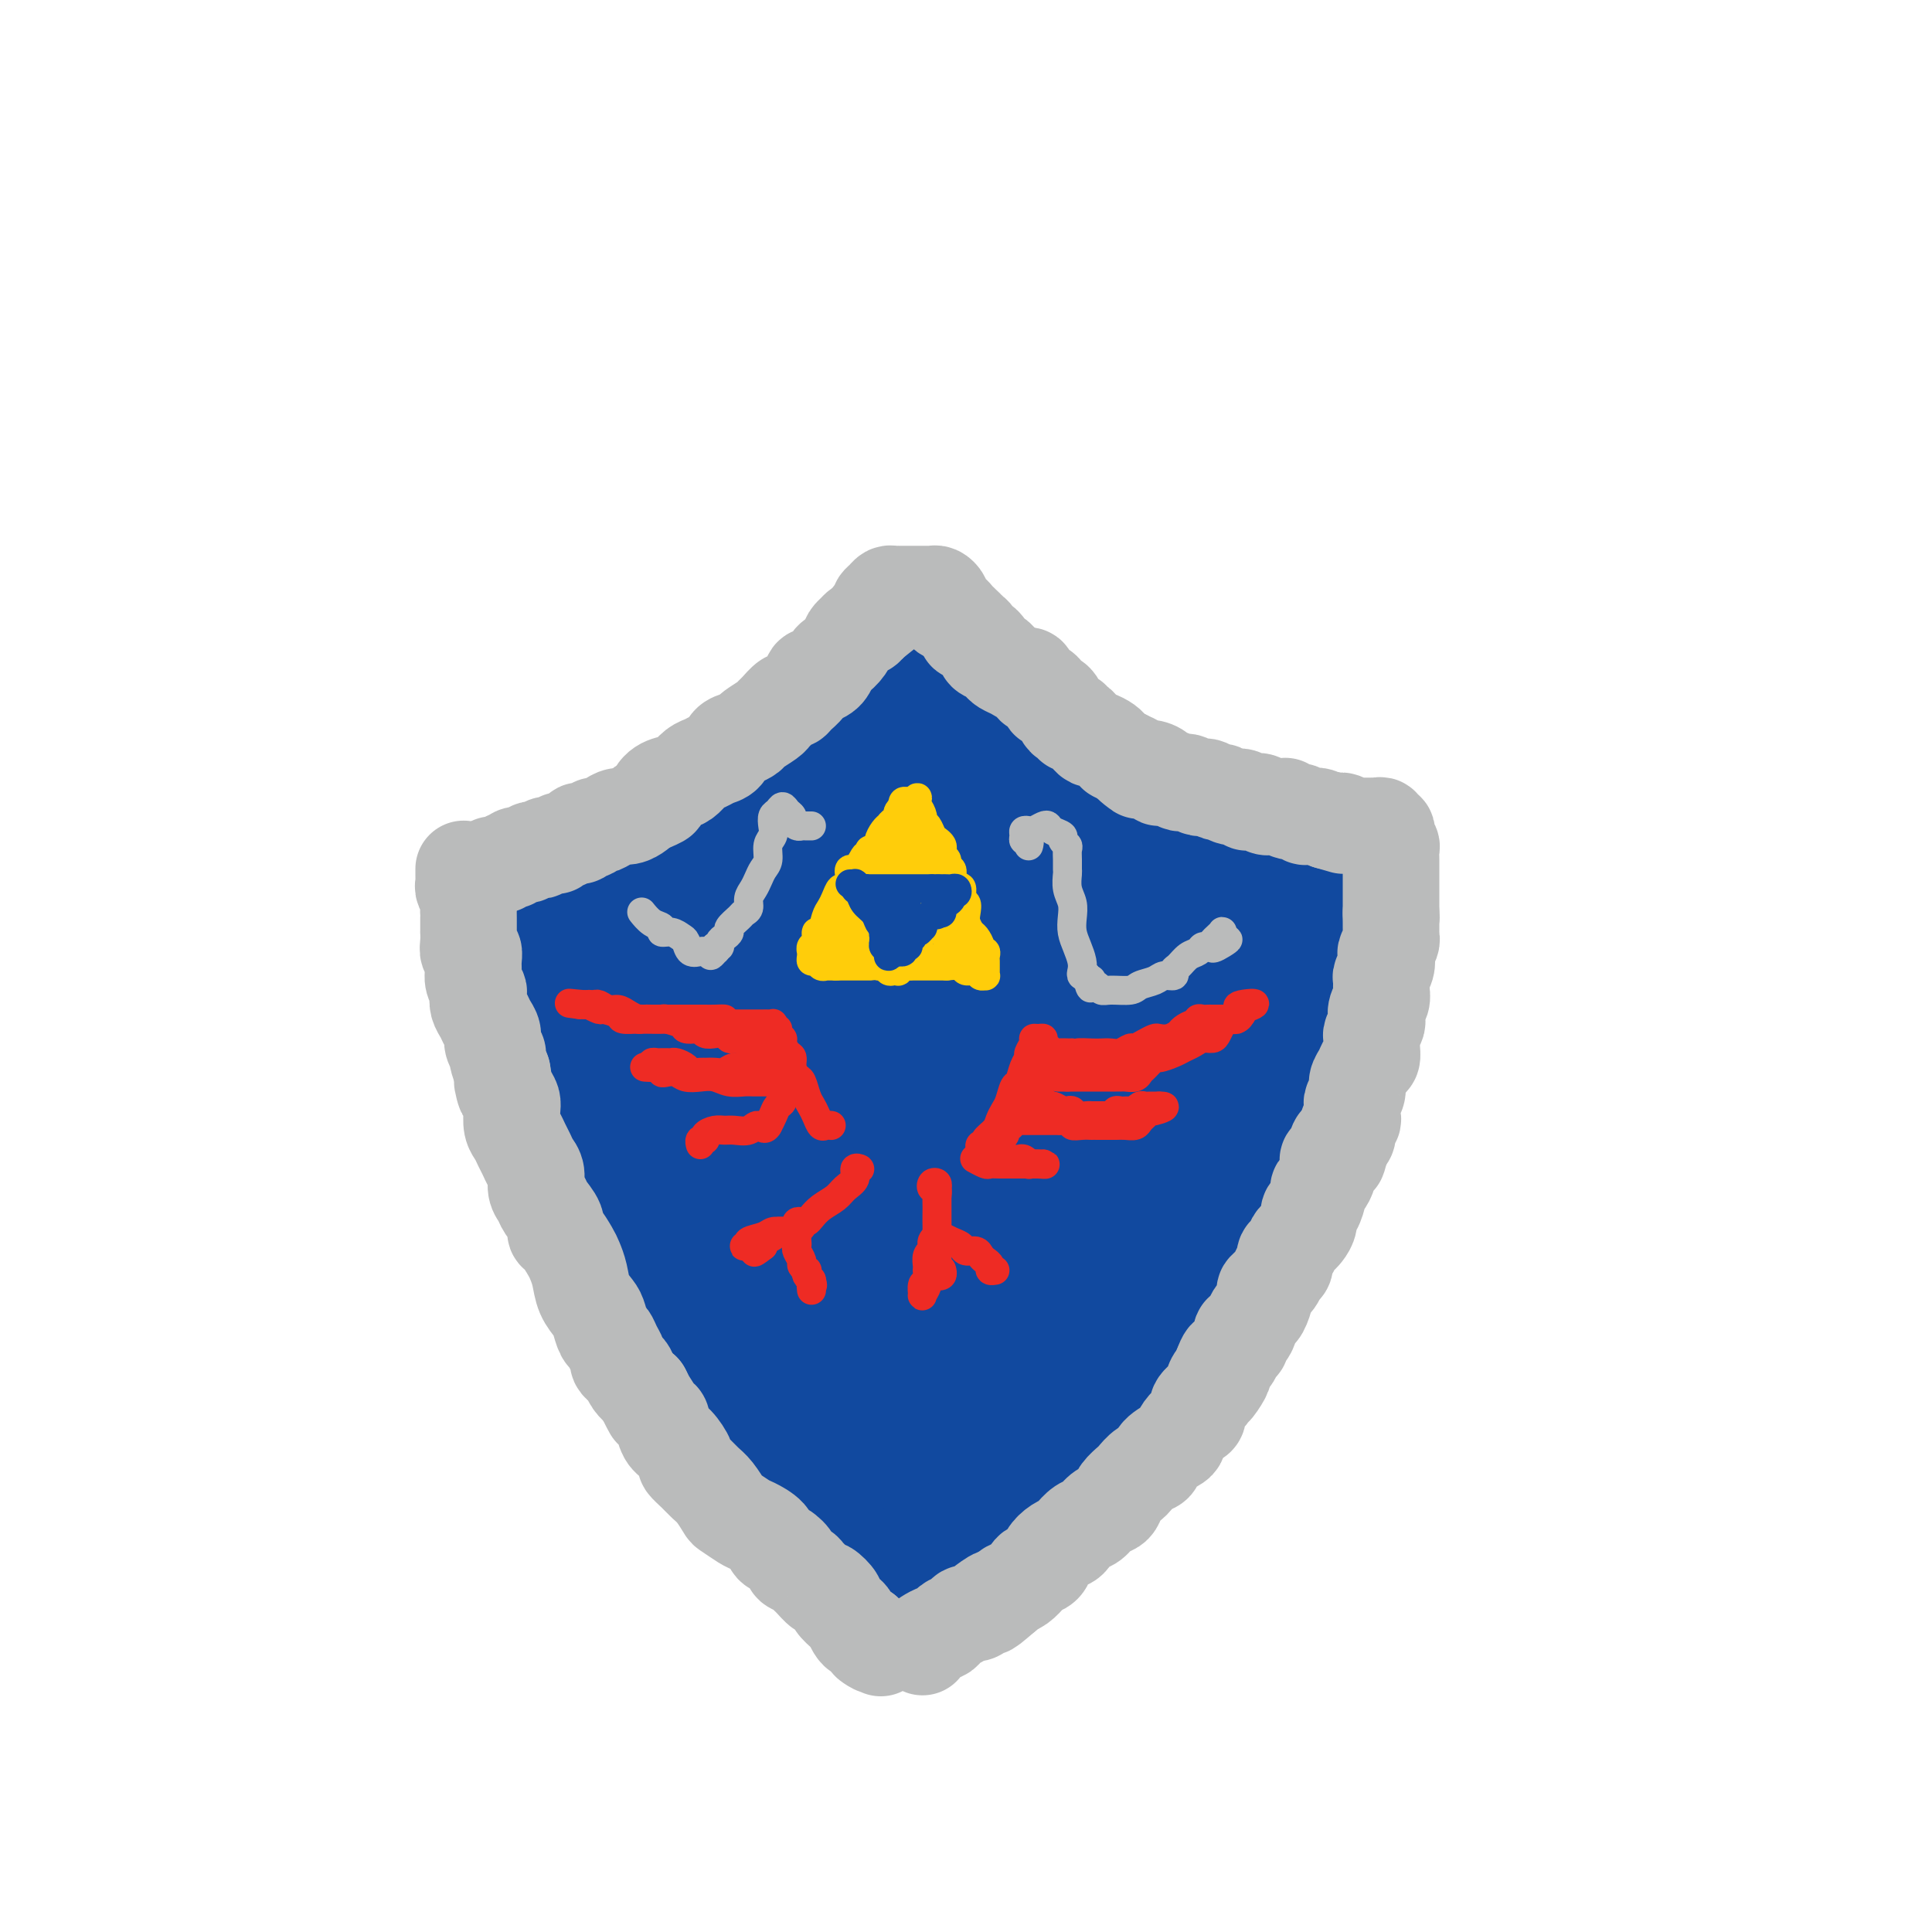 <svg viewBox='0 0 400 400' version='1.1' xmlns='http://www.w3.org/2000/svg' xmlns:xlink='http://www.w3.org/1999/xlink'><g fill='none' stroke='#BABBBB' stroke-width='6' stroke-linecap='round' stroke-linejoin='round'><path d='M105,178c0.415,-0.083 0.831,-0.166 1,0c0.169,0.166 0.092,0.580 0,1c-0.092,0.420 -0.200,0.844 0,1c0.200,0.156 0.709,0.043 1,0c0.291,-0.043 0.365,-0.014 1,0c0.635,0.014 1.832,0.015 3,0c1.168,-0.015 2.307,-0.045 3,0c0.693,0.045 0.940,0.165 2,0c1.060,-0.165 2.932,-0.614 4,-1c1.068,-0.386 1.331,-0.707 2,-1c0.669,-0.293 1.742,-0.558 3,-1c1.258,-0.442 2.700,-1.062 4,-2c1.300,-0.938 2.458,-2.193 4,-3c1.542,-0.807 3.470,-1.165 5,-2c1.530,-0.835 2.663,-2.148 4,-3c1.337,-0.852 2.878,-1.244 4,-2c1.122,-0.756 1.825,-1.875 3,-3c1.175,-1.125 2.824,-2.255 4,-3c1.176,-0.745 1.880,-1.106 3,-2c1.120,-0.894 2.655,-2.323 4,-3c1.345,-0.677 2.500,-0.604 3,-1c0.500,-0.396 0.346,-1.261 1,-2c0.654,-0.739 2.115,-1.354 3,-2c0.885,-0.646 1.194,-1.325 2,-2c0.806,-0.675 2.110,-1.347 3,-2c0.890,-0.653 1.366,-1.288 2,-2c0.634,-0.712 1.427,-1.500 2,-2c0.573,-0.500 0.927,-0.711 1,-1c0.073,-0.289 -0.134,-0.655 0,-1c0.134,-0.345 0.610,-0.670 1,-1c0.390,-0.330 0.695,-0.665 1,-1'/><path d='M179,137c2.426,-2.718 0.492,-1.512 0,-1c-0.492,0.512 0.460,0.329 1,0c0.540,-0.329 0.668,-0.806 1,-1c0.332,-0.194 0.866,-0.105 1,0c0.134,0.105 -0.134,0.227 0,0c0.134,-0.227 0.670,-0.803 1,-1c0.330,-0.197 0.456,-0.015 1,0c0.544,0.015 1.508,-0.136 2,0c0.492,0.136 0.512,0.560 1,1c0.488,0.440 1.444,0.896 2,1c0.556,0.104 0.710,-0.145 1,0c0.290,0.145 0.714,0.683 1,1c0.286,0.317 0.433,0.414 1,1c0.567,0.586 1.555,1.661 2,2c0.445,0.339 0.346,-0.060 1,0c0.654,0.060 2.062,0.578 3,1c0.938,0.422 1.407,0.747 2,1c0.593,0.253 1.308,0.434 2,1c0.692,0.566 1.359,1.516 2,2c0.641,0.484 1.255,0.501 2,1c0.745,0.499 1.621,1.481 2,2c0.379,0.519 0.262,0.576 1,1c0.738,0.424 2.332,1.217 3,2c0.668,0.783 0.411,1.557 1,2c0.589,0.443 2.026,0.555 3,1c0.974,0.445 1.487,1.222 2,2'/><path d='M218,156c4.924,3.515 3.235,2.303 3,2c-0.235,-0.303 0.985,0.302 2,1c1.015,0.698 1.825,1.487 3,2c1.175,0.513 2.714,0.750 4,1c1.286,0.250 2.320,0.515 3,1c0.680,0.485 1.005,1.191 2,2c0.995,0.809 2.661,1.722 4,2c1.339,0.278 2.353,-0.080 3,0c0.647,0.080 0.929,0.596 2,1c1.071,0.404 2.933,0.696 4,1c1.067,0.304 1.338,0.621 2,1c0.662,0.379 1.713,0.819 3,1c1.287,0.181 2.810,0.101 4,0c1.190,-0.101 2.048,-0.224 3,0c0.952,0.224 1.998,0.796 3,1c1.002,0.204 1.959,0.041 3,0c1.041,-0.041 2.165,0.042 3,0c0.835,-0.042 1.379,-0.207 2,0c0.621,0.207 1.318,0.788 2,1c0.682,0.212 1.349,0.057 2,0c0.651,-0.057 1.288,-0.015 2,0c0.712,0.015 1.500,0.004 2,0c0.500,-0.004 0.712,-0.002 1,0c0.288,0.002 0.652,0.003 1,0c0.348,-0.003 0.681,-0.011 1,0c0.319,0.011 0.624,0.041 1,0c0.376,-0.041 0.822,-0.155 1,0c0.178,0.155 0.089,0.577 0,1'/><path d='M284,174c4.796,0.397 1.285,-0.111 0,0c-1.285,0.111 -0.344,0.840 0,1c0.344,0.160 0.092,-0.249 0,0c-0.092,0.249 -0.025,1.158 0,2c0.025,0.842 0.007,1.619 0,2c-0.007,0.381 -0.002,0.366 0,1c0.002,0.634 0.000,1.916 0,3c-0.000,1.084 -0.000,1.971 0,3c0.000,1.029 0.000,2.199 0,3c-0.000,0.801 0.000,1.233 0,2c-0.000,0.767 -0.000,1.870 0,3c0.000,1.130 0.001,2.288 0,3c-0.001,0.712 -0.003,0.977 0,2c0.003,1.023 0.012,2.804 0,4c-0.012,1.196 -0.044,1.806 0,3c0.044,1.194 0.166,2.973 0,4c-0.166,1.027 -0.618,1.302 -1,2c-0.382,0.698 -0.693,1.818 -1,3c-0.307,1.182 -0.610,2.427 -1,4c-0.390,1.573 -0.868,3.474 -1,5c-0.132,1.526 0.082,2.676 0,4c-0.082,1.324 -0.459,2.823 -1,4c-0.541,1.177 -1.246,2.031 -2,3c-0.754,0.969 -1.558,2.052 -2,3c-0.442,0.948 -0.522,1.761 -1,3c-0.478,1.239 -1.355,2.904 -2,4c-0.645,1.096 -1.060,1.624 -2,3c-0.940,1.376 -2.407,3.601 -3,5c-0.593,1.399 -0.312,1.971 -1,3c-0.688,1.029 -2.344,2.514 -4,4'/><path d='M262,260c-3.006,4.911 -2.020,3.187 -2,3c0.020,-0.187 -0.924,1.161 -2,2c-1.076,0.839 -2.284,1.168 -3,2c-0.716,0.832 -0.941,2.166 -2,3c-1.059,0.834 -2.953,1.167 -4,2c-1.047,0.833 -1.247,2.167 -2,3c-0.753,0.833 -2.059,1.164 -3,2c-0.941,0.836 -1.516,2.177 -2,3c-0.484,0.823 -0.878,1.128 -2,2c-1.122,0.872 -2.974,2.312 -4,3c-1.026,0.688 -1.226,0.626 -2,1c-0.774,0.374 -2.123,1.184 -3,2c-0.877,0.816 -1.283,1.637 -2,2c-0.717,0.363 -1.747,0.268 -3,1c-1.253,0.732 -2.729,2.290 -4,3c-1.271,0.710 -2.335,0.570 -3,1c-0.665,0.430 -0.929,1.428 -2,2c-1.071,0.572 -2.947,0.718 -4,1c-1.053,0.282 -1.281,0.700 -2,1c-0.719,0.300 -1.929,0.480 -3,1c-1.071,0.520 -2.002,1.378 -3,2c-0.998,0.622 -2.061,1.007 -3,1c-0.939,-0.007 -1.754,-0.404 -3,0c-1.246,0.404 -2.925,1.611 -4,2c-1.075,0.389 -1.548,-0.039 -2,0c-0.452,0.039 -0.883,0.546 -2,1c-1.117,0.454 -2.921,0.854 -4,1c-1.079,0.146 -1.434,0.039 -2,0c-0.566,-0.039 -1.345,-0.011 -2,0c-0.655,0.011 -1.187,0.003 -2,0c-0.813,-0.003 -1.906,-0.002 -3,0'/><path d='M178,307c-6.407,1.304 -2.924,-0.435 -2,-1c0.924,-0.565 -0.711,0.044 -2,0c-1.289,-0.044 -2.232,-0.743 -3,-1c-0.768,-0.257 -1.362,-0.073 -2,0c-0.638,0.073 -1.322,0.035 -2,0c-0.678,-0.035 -1.352,-0.066 -2,0c-0.648,0.066 -1.272,0.229 -2,0c-0.728,-0.229 -1.562,-0.852 -2,-1c-0.438,-0.148 -0.480,0.178 -1,0c-0.520,-0.178 -1.519,-0.860 -2,-1c-0.481,-0.140 -0.443,0.262 -1,0c-0.557,-0.262 -1.709,-1.186 -2,-2c-0.291,-0.814 0.277,-1.516 0,-2c-0.277,-0.484 -1.400,-0.749 -2,-1c-0.600,-0.251 -0.675,-0.489 -1,-1c-0.325,-0.511 -0.898,-1.296 -1,-2c-0.102,-0.704 0.268,-1.328 0,-2c-0.268,-0.672 -1.174,-1.392 -2,-2c-0.826,-0.608 -1.572,-1.102 -2,-2c-0.428,-0.898 -0.538,-2.198 -1,-3c-0.462,-0.802 -1.275,-1.106 -2,-2c-0.725,-0.894 -1.363,-2.377 -2,-3c-0.637,-0.623 -1.275,-0.386 -2,-1c-0.725,-0.614 -1.538,-2.079 -2,-3c-0.462,-0.921 -0.575,-1.299 -1,-2c-0.425,-0.701 -1.164,-1.724 -2,-3c-0.836,-1.276 -1.768,-2.806 -2,-4c-0.232,-1.194 0.237,-2.052 0,-3c-0.237,-0.948 -1.179,-1.986 -2,-3c-0.821,-1.014 -1.520,-2.004 -2,-3c-0.480,-0.996 -0.740,-1.998 -1,-3'/><path d='M128,256c-4.356,-7.253 -1.744,-2.887 -1,-2c0.744,0.887 -0.378,-1.707 -1,-3c-0.622,-1.293 -0.744,-1.286 -1,-2c-0.256,-0.714 -0.647,-2.148 -1,-3c-0.353,-0.852 -0.668,-1.120 -1,-2c-0.332,-0.880 -0.680,-2.371 -1,-3c-0.320,-0.629 -0.610,-0.395 -1,-1c-0.390,-0.605 -0.879,-2.048 -1,-3c-0.121,-0.952 0.126,-1.414 0,-2c-0.126,-0.586 -0.625,-1.296 -1,-2c-0.375,-0.704 -0.626,-1.403 -1,-2c-0.374,-0.597 -0.871,-1.091 -1,-2c-0.129,-0.909 0.109,-2.231 0,-3c-0.109,-0.769 -0.565,-0.984 -1,-2c-0.435,-1.016 -0.848,-2.835 -1,-4c-0.152,-1.165 -0.045,-1.678 0,-2c0.045,-0.322 0.026,-0.453 0,-1c-0.026,-0.547 -0.058,-1.511 0,-2c0.058,-0.489 0.208,-0.502 0,-1c-0.208,-0.498 -0.774,-1.481 -1,-2c-0.226,-0.519 -0.112,-0.576 0,-1c0.112,-0.424 0.222,-1.217 0,-2c-0.222,-0.783 -0.776,-1.558 -1,-2c-0.224,-0.442 -0.116,-0.551 0,-1c0.116,-0.449 0.241,-1.237 0,-2c-0.241,-0.763 -0.849,-1.500 -1,-2c-0.151,-0.500 0.156,-0.764 0,-1c-0.156,-0.236 -0.774,-0.444 -1,-1c-0.226,-0.556 -0.061,-1.458 0,-2c0.061,-0.542 0.016,-0.723 0,-1c-0.016,-0.277 -0.005,-0.651 0,-1c0.005,-0.349 0.002,-0.675 0,-1'/><path d='M111,195c-1.155,-5.438 -1.041,-2.034 -1,-1c0.041,1.034 0.011,-0.301 0,-1c-0.011,-0.699 -0.002,-0.761 0,-1c0.002,-0.239 -0.003,-0.656 0,-1c0.003,-0.344 0.015,-0.617 0,-1c-0.015,-0.383 -0.055,-0.876 0,-1c0.055,-0.124 0.207,0.122 0,0c-0.207,-0.122 -0.774,-0.611 -1,-1c-0.226,-0.389 -0.113,-0.677 0,-1c0.113,-0.323 0.226,-0.680 0,-1c-0.226,-0.320 -0.792,-0.604 -1,-1c-0.208,-0.396 -0.057,-0.906 0,-1c0.057,-0.094 0.019,0.226 0,0c-0.019,-0.226 -0.020,-0.997 0,-1c0.020,-0.003 0.061,0.764 0,1c-0.061,0.236 -0.222,-0.058 0,0c0.222,0.058 0.829,0.469 1,1c0.171,0.531 -0.095,1.184 0,2c0.095,0.816 0.550,1.796 1,3c0.450,1.204 0.894,2.632 1,4c0.106,1.368 -0.125,2.676 0,4c0.125,1.324 0.607,2.664 1,4c0.393,1.336 0.696,2.668 1,4'/><path d='M113,206c0.933,4.155 0.764,3.042 1,3c0.236,-0.042 0.875,0.989 1,2c0.125,1.011 -0.265,2.004 0,3c0.265,0.996 1.183,1.995 2,3c0.817,1.005 1.532,2.017 2,3c0.468,0.983 0.689,1.939 1,3c0.311,1.061 0.713,2.228 1,3c0.287,0.772 0.458,1.150 1,2c0.542,0.850 1.455,2.172 2,3c0.545,0.828 0.721,1.163 1,2c0.279,0.837 0.662,2.178 1,3c0.338,0.822 0.630,1.125 1,2c0.370,0.875 0.816,2.321 1,3c0.184,0.679 0.105,0.590 0,1c-0.105,0.410 -0.235,1.317 0,2c0.235,0.683 0.836,1.140 1,2c0.164,0.860 -0.110,2.121 0,3c0.110,0.879 0.603,1.376 1,2c0.397,0.624 0.698,1.374 1,2c0.302,0.626 0.606,1.126 1,2c0.394,0.874 0.879,2.121 1,3c0.121,0.879 -0.122,1.389 0,2c0.122,0.611 0.610,1.324 1,2c0.390,0.676 0.682,1.317 1,2c0.318,0.683 0.663,1.408 1,2c0.337,0.592 0.668,1.051 1,2c0.332,0.949 0.666,2.390 1,3c0.334,0.610 0.667,0.390 1,1c0.333,0.610 0.667,2.049 1,3c0.333,0.951 0.667,1.415 1,2c0.333,0.585 0.667,1.293 1,2'/><path d='M142,279c4.437,11.736 1.030,4.577 0,2c-1.030,-2.577 0.316,-0.573 1,1c0.684,1.573 0.704,2.716 1,3c0.296,0.284 0.866,-0.292 1,0c0.134,0.292 -0.168,1.453 0,2c0.168,0.547 0.805,0.479 1,1c0.195,0.521 -0.051,1.630 0,2c0.051,0.370 0.398,0.000 1,0c0.602,-0.000 1.459,0.369 2,1c0.541,0.631 0.765,1.525 1,2c0.235,0.475 0.480,0.531 1,1c0.520,0.469 1.315,1.353 2,2c0.685,0.647 1.261,1.059 2,2c0.739,0.941 1.640,2.412 2,3c0.360,0.588 0.180,0.294 0,0'/></g>
<g fill='none' stroke='#11499F' stroke-width='28' stroke-linecap='round' stroke-linejoin='round'><path d='M113,185c-0.077,0.301 -0.154,0.602 0,1c0.154,0.398 0.540,0.892 1,1c0.460,0.108 0.995,-0.169 1,0c0.005,0.169 -0.518,0.784 0,1c0.518,0.216 2.079,0.031 3,0c0.921,-0.031 1.203,0.091 2,0c0.797,-0.091 2.111,-0.396 3,-1c0.889,-0.604 1.355,-1.509 2,-2c0.645,-0.491 1.470,-0.569 3,-1c1.530,-0.431 3.766,-1.216 5,-2c1.234,-0.784 1.467,-1.568 2,-2c0.533,-0.432 1.365,-0.512 2,-1c0.635,-0.488 1.073,-1.384 2,-2c0.927,-0.616 2.345,-0.953 3,-1c0.655,-0.047 0.548,0.195 1,0c0.452,-0.195 1.462,-0.829 2,-1c0.538,-0.171 0.604,0.120 1,0c0.396,-0.120 1.124,-0.650 2,-1c0.876,-0.350 1.901,-0.520 3,-1c1.099,-0.480 2.272,-1.269 3,-2c0.728,-0.731 1.009,-1.402 2,-2c0.991,-0.598 2.690,-1.123 4,-2c1.310,-0.877 2.231,-2.108 3,-3c0.769,-0.892 1.384,-1.446 2,-2'/><path d='M165,162c7.154,-4.511 4.037,-3.288 3,-3c-1.037,0.288 0.004,-0.359 1,-1c0.996,-0.641 1.945,-1.275 3,-2c1.055,-0.725 2.215,-1.541 3,-2c0.785,-0.459 1.193,-0.561 2,-1c0.807,-0.439 2.013,-1.216 3,-2c0.987,-0.784 1.757,-1.576 2,-2c0.243,-0.424 -0.040,-0.481 0,-1c0.040,-0.519 0.403,-1.501 1,-2c0.597,-0.499 1.427,-0.516 2,-1c0.573,-0.484 0.890,-1.434 1,-2c0.110,-0.566 0.014,-0.747 0,-1c-0.014,-0.253 0.053,-0.578 0,-1c-0.053,-0.422 -0.225,-0.940 0,-1c0.225,-0.060 0.849,0.338 1,0c0.151,-0.338 -0.169,-1.414 0,-2c0.169,-0.586 0.829,-0.683 1,-1c0.171,-0.317 -0.146,-0.854 0,-1c0.146,-0.146 0.756,0.101 1,0c0.244,-0.101 0.122,-0.548 0,-1c-0.122,-0.452 -0.243,-0.907 0,-1c0.243,-0.093 0.852,0.178 1,0c0.148,-0.178 -0.165,-0.805 0,-1c0.165,-0.195 0.807,0.040 1,0c0.193,-0.040 -0.063,-0.357 0,0c0.063,0.357 0.447,1.388 1,2c0.553,0.612 1.277,0.806 2,1'/><path d='M194,136c0.947,0.428 0.816,0.498 1,1c0.184,0.502 0.683,1.435 1,2c0.317,0.565 0.452,0.763 1,1c0.548,0.237 1.508,0.514 2,1c0.492,0.486 0.516,1.181 1,2c0.484,0.819 1.429,1.763 2,2c0.571,0.237 0.768,-0.231 1,0c0.232,0.231 0.499,1.162 1,2c0.501,0.838 1.236,1.582 2,2c0.764,0.418 1.556,0.511 2,1c0.444,0.489 0.541,1.374 1,2c0.459,0.626 1.282,0.994 2,1c0.718,0.006 1.333,-0.349 2,0c0.667,0.349 1.386,1.403 2,2c0.614,0.597 1.122,0.736 2,1c0.878,0.264 2.126,0.653 3,1c0.874,0.347 1.374,0.653 2,1c0.626,0.347 1.379,0.736 2,1c0.621,0.264 1.110,0.403 2,1c0.890,0.597 2.182,1.651 3,2c0.818,0.349 1.163,-0.008 2,0c0.837,0.008 2.167,0.382 3,1c0.833,0.618 1.167,1.479 2,2c0.833,0.521 2.163,0.703 3,1c0.837,0.297 1.182,0.709 2,1c0.818,0.291 2.110,0.459 3,1c0.890,0.541 1.376,1.454 2,2c0.624,0.546 1.384,0.724 2,1c0.616,0.276 1.089,0.651 2,1c0.911,0.349 2.260,0.671 3,1c0.740,0.329 0.870,0.664 1,1'/><path d='M254,174c7.480,3.631 3.680,1.709 3,1c-0.680,-0.709 1.761,-0.204 3,0c1.239,0.204 1.276,0.107 2,0c0.724,-0.107 2.134,-0.225 3,0c0.866,0.225 1.188,0.793 2,1c0.812,0.207 2.116,0.055 3,0c0.884,-0.055 1.350,-0.011 2,0c0.650,0.011 1.483,-0.011 2,0c0.517,0.011 0.717,0.054 1,0c0.283,-0.054 0.649,-0.207 1,0c0.351,0.207 0.686,0.773 1,1c0.314,0.227 0.606,0.116 1,0c0.394,-0.116 0.890,-0.237 1,0c0.110,0.237 -0.167,0.834 0,1c0.167,0.166 0.777,-0.097 1,0c0.223,0.097 0.060,0.554 0,1c-0.060,0.446 -0.016,0.881 0,1c0.016,0.119 0.004,-0.077 0,0c-0.004,0.077 -0.000,0.427 0,1c0.000,0.573 -0.003,1.368 0,2c0.003,0.632 0.012,1.101 0,2c-0.012,0.899 -0.044,2.228 0,3c0.044,0.772 0.166,0.987 0,2c-0.166,1.013 -0.618,2.826 -1,4c-0.382,1.174 -0.695,1.711 -1,3c-0.305,1.289 -0.604,3.332 -1,5c-0.396,1.668 -0.890,2.963 -1,4c-0.110,1.037 0.163,1.818 0,3c-0.163,1.182 -0.761,2.766 -1,4c-0.239,1.234 -0.120,2.117 0,3'/><path d='M275,216c-0.936,6.592 -0.777,4.072 -1,4c-0.223,-0.072 -0.829,2.305 -1,4c-0.171,1.695 0.093,2.707 0,4c-0.093,1.293 -0.544,2.866 -1,4c-0.456,1.134 -0.918,1.830 -1,3c-0.082,1.170 0.216,2.816 0,4c-0.216,1.184 -0.945,1.906 -2,3c-1.055,1.094 -2.436,2.560 -3,4c-0.564,1.440 -0.309,2.854 -1,4c-0.691,1.146 -2.326,2.025 -3,3c-0.674,0.975 -0.387,2.045 -1,3c-0.613,0.955 -2.125,1.796 -3,3c-0.875,1.204 -1.112,2.771 -2,4c-0.888,1.229 -2.425,2.119 -3,3c-0.575,0.881 -0.187,1.754 -1,3c-0.813,1.246 -2.825,2.864 -4,4c-1.175,1.136 -1.511,1.789 -2,3c-0.489,1.211 -1.132,2.980 -2,4c-0.868,1.020 -1.962,1.289 -3,2c-1.038,0.711 -2.021,1.862 -3,3c-0.979,1.138 -1.953,2.263 -3,3c-1.047,0.737 -2.167,1.087 -3,2c-0.833,0.913 -1.379,2.390 -2,3c-0.621,0.610 -1.316,0.352 -2,1c-0.684,0.648 -1.357,2.201 -2,3c-0.643,0.799 -1.258,0.845 -2,1c-0.742,0.155 -1.613,0.420 -2,1c-0.387,0.580 -0.289,1.475 -1,2c-0.711,0.525 -2.230,0.680 -3,1c-0.770,0.320 -0.791,0.806 -1,1c-0.209,0.194 -0.604,0.097 -1,0'/><path d='M216,303c-4.734,3.737 -2.568,1.579 -2,1c0.568,-0.579 -0.463,0.423 -1,1c-0.537,0.577 -0.581,0.731 -1,1c-0.419,0.269 -1.212,0.655 -2,1c-0.788,0.345 -1.572,0.651 -2,1c-0.428,0.349 -0.500,0.741 -1,1c-0.500,0.259 -1.429,0.384 -2,1c-0.571,0.616 -0.783,1.724 -1,2c-0.217,0.276 -0.438,-0.280 -1,0c-0.562,0.280 -1.463,1.396 -2,2c-0.537,0.604 -0.708,0.697 -1,1c-0.292,0.303 -0.705,0.817 -1,1c-0.295,0.183 -0.470,0.035 -1,0c-0.530,-0.035 -1.413,0.042 -2,0c-0.587,-0.042 -0.877,-0.204 -1,0c-0.123,0.204 -0.079,0.776 0,1c0.079,0.224 0.193,0.102 0,0c-0.193,-0.102 -0.693,-0.185 -1,0c-0.307,0.185 -0.423,0.637 -1,1c-0.577,0.363 -1.617,0.636 -2,1c-0.383,0.364 -0.109,0.818 0,1c0.109,0.182 0.055,0.091 0,0'/><path d='M111,190c0.000,0.748 0.000,1.495 0,2c-0.000,0.505 -0.001,0.767 0,1c0.001,0.233 0.003,0.436 0,1c-0.003,0.564 -0.012,1.488 0,2c0.012,0.512 0.044,0.610 0,1c-0.044,0.390 -0.166,1.070 0,2c0.166,0.930 0.618,2.111 1,3c0.382,0.889 0.693,1.487 1,2c0.307,0.513 0.611,0.941 1,2c0.389,1.059 0.864,2.751 1,4c0.136,1.249 -0.067,2.056 0,3c0.067,0.944 0.403,2.024 1,3c0.597,0.976 1.455,1.849 2,3c0.545,1.151 0.776,2.580 1,4c0.224,1.420 0.440,2.829 1,4c0.560,1.171 1.463,2.102 2,3c0.537,0.898 0.706,1.763 1,3c0.294,1.237 0.712,2.846 1,4c0.288,1.154 0.447,1.853 1,3c0.553,1.147 1.501,2.741 2,4c0.499,1.259 0.549,2.182 1,3c0.451,0.818 1.305,1.531 2,3c0.695,1.469 1.233,3.695 2,5c0.767,1.305 1.762,1.690 2,2c0.238,0.310 -0.282,0.545 0,1c0.282,0.455 1.366,1.128 2,2c0.634,0.872 0.818,1.941 1,3c0.182,1.059 0.362,2.108 1,3c0.638,0.892 1.733,1.628 2,2c0.267,0.372 -0.293,0.379 0,1c0.293,0.621 1.439,1.857 2,3c0.561,1.143 0.536,2.192 1,3c0.464,0.808 1.418,1.374 2,2c0.582,0.626 0.791,1.313 1,2'/><path d='M146,279c3.380,6.342 1.328,2.696 1,2c-0.328,-0.696 1.066,1.557 2,3c0.934,1.443 1.406,2.077 2,3c0.594,0.923 1.310,2.134 2,3c0.690,0.866 1.353,1.386 2,2c0.647,0.614 1.276,1.320 2,2c0.724,0.680 1.541,1.333 2,2c0.459,0.667 0.560,1.347 1,2c0.440,0.653 1.220,1.279 2,2c0.780,0.721 1.560,1.536 2,2c0.440,0.464 0.539,0.575 1,1c0.461,0.425 1.282,1.164 2,2c0.718,0.836 1.333,1.769 2,2c0.667,0.231 1.387,-0.240 2,0c0.613,0.240 1.120,1.192 2,2c0.880,0.808 2.135,1.473 3,2c0.865,0.527 1.342,0.916 2,1c0.658,0.084 1.498,-0.138 2,0c0.502,0.138 0.665,0.636 1,1c0.335,0.364 0.843,0.593 1,1c0.157,0.407 -0.036,0.990 0,1c0.036,0.010 0.300,-0.553 0,-1c-0.300,-0.447 -1.166,-0.777 -2,-2c-0.834,-1.223 -1.636,-3.338 -3,-5c-1.364,-1.662 -3.290,-2.871 -5,-5c-1.710,-2.129 -3.203,-5.180 -5,-8c-1.797,-2.820 -3.899,-5.410 -6,-8'/><path d='M161,286c-4.356,-6.303 -4.745,-8.060 -6,-11c-1.255,-2.940 -3.375,-7.061 -5,-10c-1.625,-2.939 -2.753,-4.695 -4,-7c-1.247,-2.305 -2.611,-5.157 -4,-8c-1.389,-2.843 -2.803,-5.676 -4,-9c-1.197,-3.324 -2.177,-7.140 -3,-10c-0.823,-2.860 -1.489,-4.764 -2,-7c-0.511,-2.236 -0.867,-4.802 -1,-7c-0.133,-2.198 -0.044,-4.027 0,-6c0.044,-1.973 0.043,-4.091 0,-6c-0.043,-1.909 -0.126,-3.608 0,-5c0.126,-1.392 0.462,-2.476 0,-3c-0.462,-0.524 -1.723,-0.489 -2,0c-0.277,0.489 0.431,1.431 1,3c0.569,1.569 0.998,3.764 2,7c1.002,3.236 2.575,7.513 4,12c1.425,4.487 2.700,9.183 4,14c1.300,4.817 2.625,9.756 4,14c1.375,4.244 2.799,7.792 4,10c1.201,2.208 2.180,3.077 3,4c0.820,0.923 1.482,1.900 2,2c0.518,0.100 0.892,-0.676 1,-2c0.108,-1.324 -0.052,-3.195 0,-6c0.052,-2.805 0.315,-6.544 0,-11c-0.315,-4.456 -1.208,-9.627 -2,-15c-0.792,-5.373 -1.482,-10.947 -2,-17c-0.518,-6.053 -0.862,-12.587 -1,-17c-0.138,-4.413 -0.069,-6.707 0,-9'/><path d='M150,186c-0.624,-12.412 -0.185,-4.943 0,-2c0.185,2.943 0.117,1.361 0,2c-0.117,0.639 -0.282,3.499 0,8c0.282,4.501 1.009,10.644 1,16c-0.009,5.356 -0.756,9.927 0,15c0.756,5.073 3.014,10.650 4,14c0.986,3.350 0.700,4.473 1,5c0.300,0.527 1.184,0.458 2,0c0.816,-0.458 1.563,-1.304 2,-3c0.437,-1.696 0.565,-4.241 1,-8c0.435,-3.759 1.178,-8.731 2,-14c0.822,-5.269 1.725,-10.834 3,-17c1.275,-6.166 2.924,-12.935 4,-17c1.076,-4.065 1.580,-5.428 2,-7c0.420,-1.572 0.756,-3.352 1,-4c0.244,-0.648 0.395,-0.162 0,1c-0.395,1.162 -1.335,3.002 -2,6c-0.665,2.998 -1.055,7.154 -2,12c-0.945,4.846 -2.446,10.383 -4,17c-1.554,6.617 -3.160,14.313 -4,21c-0.840,6.687 -0.914,12.364 -1,17c-0.086,4.636 -0.183,8.230 0,11c0.183,2.770 0.648,4.717 1,6c0.352,1.283 0.591,1.904 1,1c0.409,-0.904 0.987,-3.331 2,-7c1.013,-3.669 2.459,-8.580 4,-14c1.541,-5.420 3.176,-11.350 5,-18c1.824,-6.650 3.837,-14.021 6,-21c2.163,-6.979 4.475,-13.565 6,-20c1.525,-6.435 2.262,-12.717 3,-19'/><path d='M188,167c4.580,-18.104 2.530,-14.364 2,-14c-0.530,0.364 0.461,-2.649 1,-4c0.539,-1.351 0.626,-1.039 0,1c-0.626,2.039 -1.964,5.807 -3,11c-1.036,5.193 -1.769,11.812 -2,15c-0.231,3.188 0.039,2.944 0,4c-0.039,1.056 -0.388,3.411 -1,7c-0.612,3.589 -1.485,8.410 -2,16c-0.515,7.590 -0.670,17.948 -1,27c-0.330,9.052 -0.835,16.798 -1,23c-0.165,6.202 0.010,10.861 0,15c-0.010,4.139 -0.207,7.760 0,10c0.207,2.240 0.816,3.100 1,3c0.184,-0.100 -0.058,-1.159 0,-3c0.058,-1.841 0.417,-4.462 1,-8c0.583,-3.538 1.390,-7.992 2,-13c0.610,-5.008 1.024,-10.570 2,-16c0.976,-5.430 2.514,-10.727 4,-16c1.486,-5.273 2.921,-10.521 4,-16c1.079,-5.479 1.804,-11.187 3,-16c1.196,-4.813 2.863,-8.729 4,-12c1.137,-3.271 1.744,-5.897 2,-7c0.256,-1.103 0.163,-0.683 0,0c-0.163,0.683 -0.395,1.631 -1,4c-0.605,2.369 -1.584,6.161 -3,11c-1.416,4.839 -3.269,10.724 -5,17c-1.731,6.276 -3.338,12.942 -5,22c-1.662,9.058 -3.378,20.507 -4,30c-0.622,9.493 -0.150,17.030 0,23c0.150,5.970 -0.022,10.373 0,13c0.022,2.627 0.237,3.476 0,4c-0.237,0.524 -0.925,0.721 -1,0c-0.075,-0.721 0.462,-2.361 1,-4'/><path d='M186,294c0.015,-2.351 0.051,-6.227 0,-11c-0.051,-4.773 -0.190,-10.441 0,-16c0.190,-5.559 0.708,-11.009 2,-17c1.292,-5.991 3.357,-12.523 5,-19c1.643,-6.477 2.863,-12.897 4,-18c1.137,-5.103 2.190,-8.888 3,-13c0.810,-4.112 1.376,-8.551 2,-11c0.624,-2.449 1.304,-2.908 2,-3c0.696,-0.092 1.407,0.182 2,1c0.593,0.818 1.069,2.181 2,5c0.931,2.819 2.319,7.095 3,11c0.681,3.905 0.657,7.438 1,12c0.343,4.562 1.053,10.152 1,17c-0.053,6.848 -0.868,14.953 -2,22c-1.132,7.047 -2.580,13.037 -4,18c-1.420,4.963 -2.813,8.898 -4,12c-1.187,3.102 -2.168,5.371 -3,7c-0.832,1.629 -1.513,2.617 -2,3c-0.487,0.383 -0.779,0.162 -1,-1c-0.221,-1.162 -0.371,-3.264 0,-6c0.371,-2.736 1.261,-6.105 2,-10c0.739,-3.895 1.325,-8.314 2,-13c0.675,-4.686 1.439,-9.638 3,-15c1.561,-5.362 3.917,-11.134 6,-17c2.083,-5.866 3.891,-11.828 5,-18c1.109,-6.172 1.520,-12.556 2,-17c0.480,-4.444 1.029,-6.948 1,-10c-0.029,-3.052 -0.637,-6.653 -1,-9c-0.363,-2.347 -0.482,-3.440 0,-4c0.482,-0.560 1.566,-0.589 2,2c0.434,2.589 0.217,7.794 0,13'/><path d='M219,189c0.291,5.288 0.020,11.009 0,17c-0.020,5.991 0.212,12.250 0,18c-0.212,5.750 -0.870,10.989 -2,17c-1.130,6.011 -2.734,12.795 -4,18c-1.266,5.205 -2.193,8.830 -3,12c-0.807,3.170 -1.492,5.884 -2,8c-0.508,2.116 -0.837,3.635 -1,4c-0.163,0.365 -0.158,-0.424 0,-2c0.158,-1.576 0.470,-3.938 1,-7c0.530,-3.062 1.280,-6.822 2,-11c0.720,-4.178 1.411,-8.773 3,-13c1.589,-4.227 4.076,-8.086 7,-13c2.924,-4.914 6.286,-10.881 9,-16c2.714,-5.119 4.780,-9.388 6,-14c1.220,-4.612 1.595,-9.568 2,-13c0.405,-3.432 0.839,-5.341 1,-7c0.161,-1.659 0.050,-3.068 0,-4c-0.050,-0.932 -0.039,-1.386 0,-1c0.039,0.386 0.107,1.611 0,4c-0.107,2.389 -0.388,5.940 -1,10c-0.612,4.060 -1.554,8.629 -2,13c-0.446,4.371 -0.396,8.544 -1,13c-0.604,4.456 -1.863,9.195 -3,15c-1.137,5.805 -2.151,12.676 -3,19c-0.849,6.324 -1.531,12.099 -2,16c-0.469,3.901 -0.724,5.927 -1,7c-0.276,1.073 -0.571,1.194 -1,1c-0.429,-0.194 -0.991,-0.701 -1,-2c-0.009,-1.299 0.536,-3.388 1,-7c0.464,-3.612 0.847,-8.746 2,-14c1.153,-5.254 3.077,-10.627 5,-16'/><path d='M231,241c1.484,-8.841 2.194,-11.943 4,-16c1.806,-4.057 4.707,-9.069 7,-14c2.293,-4.931 3.977,-9.782 6,-13c2.023,-3.218 4.385,-4.804 6,-6c1.615,-1.196 2.483,-2.001 3,-2c0.517,0.001 0.682,0.807 1,3c0.318,2.193 0.789,5.771 1,10c0.211,4.229 0.162,9.109 0,14c-0.162,4.891 -0.436,9.795 -2,14c-1.564,4.205 -4.418,7.712 -7,12c-2.582,4.288 -4.892,9.356 -7,12c-2.108,2.644 -4.014,2.863 -6,4c-1.986,1.137 -4.051,3.193 -5,4c-0.949,0.807 -0.782,0.366 -1,0c-0.218,-0.366 -0.821,-0.659 -1,-2c-0.179,-1.341 0.066,-3.732 1,-7c0.934,-3.268 2.558,-7.414 4,-11c1.442,-3.586 2.702,-6.613 5,-10c2.298,-3.387 5.634,-7.133 8,-11c2.366,-3.867 3.762,-7.856 5,-11c1.238,-3.144 2.317,-5.442 4,-8c1.683,-2.558 3.970,-5.376 5,-7c1.030,-1.624 0.803,-2.052 1,-2c0.197,0.052 0.817,0.586 1,2c0.183,1.414 -0.073,3.709 -1,7c-0.927,3.291 -2.525,7.579 -4,12c-1.475,4.421 -2.826,8.975 -5,15c-2.174,6.025 -5.170,13.522 -9,21c-3.830,7.478 -8.493,14.936 -11,19c-2.507,4.064 -2.859,4.732 -3,5c-0.141,0.268 -0.070,0.134 0,0'/></g>
<g fill='none' stroke='#BABBBB' stroke-width='20' stroke-linecap='round' stroke-linejoin='round'><path d='M102,179c-0.089,0.008 -0.178,0.016 0,0c0.178,-0.016 0.621,-0.056 1,0c0.379,0.056 0.692,0.207 1,0c0.308,-0.207 0.611,-0.772 1,-1c0.389,-0.228 0.864,-0.117 1,0c0.136,0.117 -0.066,0.241 0,0c0.066,-0.241 0.399,-0.848 1,-1c0.601,-0.152 1.471,0.152 2,0c0.529,-0.152 0.719,-0.759 1,-1c0.281,-0.241 0.654,-0.118 1,0c0.346,0.118 0.666,0.229 1,0c0.334,-0.229 0.681,-0.797 1,-1c0.319,-0.203 0.609,-0.039 1,0c0.391,0.039 0.882,-0.046 1,0c0.118,0.046 -0.136,0.224 0,0c0.136,-0.224 0.662,-0.849 1,-1c0.338,-0.151 0.490,0.171 1,0c0.510,-0.171 1.380,-0.834 2,-1c0.620,-0.166 0.991,0.167 1,0c0.009,-0.167 -0.346,-0.832 0,-1c0.346,-0.168 1.391,0.161 2,0c0.609,-0.161 0.782,-0.813 1,-1c0.218,-0.187 0.482,0.091 1,0c0.518,-0.091 1.291,-0.549 2,-1c0.709,-0.451 1.355,-0.894 2,-1c0.645,-0.106 1.289,0.125 2,0c0.711,-0.125 1.489,-0.607 2,-1c0.511,-0.393 0.756,-0.696 1,-1'/><path d='M133,167c5.456,-2.202 3.597,-1.707 3,-2c-0.597,-0.293 0.066,-1.374 1,-2c0.934,-0.626 2.137,-0.798 3,-1c0.863,-0.202 1.387,-0.434 2,-1c0.613,-0.566 1.315,-1.465 2,-2c0.685,-0.535 1.352,-0.707 2,-1c0.648,-0.293 1.277,-0.709 2,-1c0.723,-0.291 1.540,-0.458 2,-1c0.460,-0.542 0.565,-1.458 1,-2c0.435,-0.542 1.202,-0.709 2,-1c0.798,-0.291 1.627,-0.707 2,-1c0.373,-0.293 0.289,-0.465 1,-1c0.711,-0.535 2.218,-1.435 3,-2c0.782,-0.565 0.838,-0.795 1,-1c0.162,-0.205 0.428,-0.386 1,-1c0.572,-0.614 1.449,-1.661 2,-2c0.551,-0.339 0.777,0.029 1,0c0.223,-0.029 0.445,-0.454 1,-1c0.555,-0.546 1.444,-1.211 2,-2c0.556,-0.789 0.778,-1.702 1,-2c0.222,-0.298 0.445,0.019 1,0c0.555,-0.019 1.444,-0.376 2,-1c0.556,-0.624 0.780,-1.516 1,-2c0.220,-0.484 0.436,-0.559 1,-1c0.564,-0.441 1.475,-1.246 2,-2c0.525,-0.754 0.666,-1.455 1,-2c0.334,-0.545 0.863,-0.933 1,-1c0.137,-0.067 -0.118,0.188 0,0c0.118,-0.188 0.609,-0.820 1,-1c0.391,-0.180 0.683,0.091 1,0c0.317,-0.091 0.658,-0.546 1,-1'/><path d='M180,129c7.513,-6.041 2.797,-2.144 1,-1c-1.797,1.144 -0.675,-0.467 0,-1c0.675,-0.533 0.902,0.011 1,0c0.098,-0.011 0.067,-0.577 0,-1c-0.067,-0.423 -0.172,-0.702 0,-1c0.172,-0.298 0.620,-0.616 1,-1c0.380,-0.384 0.693,-0.835 1,-1c0.307,-0.165 0.607,-0.044 1,0c0.393,0.044 0.879,0.012 1,0c0.121,-0.012 -0.123,-0.003 0,0c0.123,0.003 0.611,0.001 1,0c0.389,-0.001 0.678,-0.000 1,0c0.322,0.000 0.678,-0.000 1,0c0.322,0.000 0.611,0.000 1,0c0.389,-0.000 0.877,-0.001 1,0c0.123,0.001 -0.121,0.003 0,0c0.121,-0.003 0.607,-0.012 1,0c0.393,0.012 0.693,0.044 1,0c0.307,-0.044 0.621,-0.166 1,0c0.379,0.166 0.822,0.618 1,1c0.178,0.382 0.089,0.694 0,1c-0.089,0.306 -0.179,0.607 0,1c0.179,0.393 0.625,0.879 1,1c0.375,0.121 0.678,-0.122 1,0c0.322,0.122 0.664,0.610 1,1c0.336,0.390 0.668,0.683 1,1c0.332,0.317 0.666,0.659 1,1'/><path d='M200,130c1.190,1.322 0.165,1.128 0,1c-0.165,-0.128 0.528,-0.189 1,0c0.472,0.189 0.722,0.628 1,1c0.278,0.372 0.586,0.677 1,1c0.414,0.323 0.936,0.664 1,1c0.064,0.336 -0.331,0.667 0,1c0.331,0.333 1.388,0.668 2,1c0.612,0.332 0.780,0.661 1,1c0.220,0.339 0.492,0.686 1,1c0.508,0.314 1.253,0.594 2,1c0.747,0.406 1.495,0.940 2,1c0.505,0.060 0.765,-0.352 1,0c0.235,0.352 0.444,1.470 1,2c0.556,0.530 1.458,0.474 2,1c0.542,0.526 0.722,1.633 1,2c0.278,0.367 0.653,-0.008 1,0c0.347,0.008 0.667,0.398 1,1c0.333,0.602 0.681,1.414 1,2c0.319,0.586 0.610,0.945 1,1c0.390,0.055 0.878,-0.193 1,0c0.122,0.193 -0.122,0.826 0,1c0.122,0.174 0.609,-0.112 1,0c0.391,0.112 0.686,0.621 1,1c0.314,0.379 0.647,0.626 1,1c0.353,0.374 0.726,0.875 1,1c0.274,0.125 0.450,-0.125 1,0c0.550,0.125 1.473,0.625 2,1c0.527,0.375 0.657,0.626 1,1c0.343,0.374 0.900,0.870 1,1c0.100,0.130 -0.257,-0.106 0,0c0.257,0.106 1.129,0.553 2,1'/><path d='M233,157c5.281,4.421 1.983,1.972 1,1c-0.983,-0.972 0.348,-0.467 1,0c0.652,0.467 0.625,0.895 1,1c0.375,0.105 1.151,-0.112 2,0c0.849,0.112 1.772,0.552 2,1c0.228,0.448 -0.238,0.904 0,1c0.238,0.096 1.181,-0.167 2,0c0.819,0.167 1.515,0.763 2,1c0.485,0.237 0.759,0.115 1,0c0.241,-0.115 0.450,-0.223 1,0c0.550,0.223 1.442,0.777 2,1c0.558,0.223 0.782,0.116 1,0c0.218,-0.116 0.429,-0.242 1,0c0.571,0.242 1.501,0.853 2,1c0.499,0.147 0.566,-0.171 1,0c0.434,0.171 1.233,0.829 2,1c0.767,0.171 1.500,-0.147 2,0c0.500,0.147 0.766,0.757 1,1c0.234,0.243 0.434,0.118 1,0c0.566,-0.118 1.496,-0.229 2,0c0.504,0.229 0.582,0.797 1,1c0.418,0.203 1.176,0.039 2,0c0.824,-0.039 1.712,0.046 2,0c0.288,-0.046 -0.025,-0.223 0,0c0.025,0.223 0.388,0.844 1,1c0.612,0.156 1.473,-0.155 2,0c0.527,0.155 0.721,0.776 1,1c0.279,0.224 0.642,0.050 1,0c0.358,-0.050 0.712,0.025 1,0c0.288,-0.025 0.511,-0.150 1,0c0.489,0.150 1.245,0.575 2,1'/><path d='M275,170c6.671,2.007 2.347,0.524 1,0c-1.347,-0.524 0.283,-0.088 1,0c0.717,0.088 0.521,-0.173 1,0c0.479,0.173 1.634,0.778 2,1c0.366,0.222 -0.056,0.059 0,0c0.056,-0.059 0.589,-0.016 1,0c0.411,0.016 0.701,0.005 1,0c0.299,-0.005 0.606,-0.002 1,0c0.394,0.002 0.875,0.005 1,0c0.125,-0.005 -0.106,-0.016 0,0c0.106,0.016 0.551,0.060 1,0c0.449,-0.060 0.904,-0.223 1,0c0.096,0.223 -0.167,0.834 0,1c0.167,0.166 0.763,-0.111 1,0c0.237,0.111 0.116,0.610 0,1c-0.116,0.390 -0.227,0.671 0,1c0.227,0.329 0.793,0.707 1,1c0.207,0.293 0.055,0.502 0,1c-0.055,0.498 -0.015,1.284 0,2c0.015,0.716 0.004,1.361 0,2c-0.004,0.639 -0.001,1.274 0,2c0.001,0.726 0.000,1.545 0,2c-0.000,0.455 -0.000,0.546 0,1c0.000,0.454 0.000,1.273 0,2c-0.000,0.727 -0.000,1.364 0,2'/><path d='M288,189c0.155,2.521 0.041,0.325 0,0c-0.041,-0.325 -0.010,1.221 0,2c0.010,0.779 -0.001,0.790 0,1c0.001,0.210 0.014,0.619 0,1c-0.014,0.381 -0.055,0.735 0,1c0.055,0.265 0.207,0.442 0,1c-0.207,0.558 -0.773,1.497 -1,2c-0.227,0.503 -0.114,0.572 0,1c0.114,0.428 0.228,1.217 0,2c-0.228,0.783 -0.797,1.560 -1,2c-0.203,0.440 -0.041,0.542 0,1c0.041,0.458 -0.041,1.274 0,2c0.041,0.726 0.203,1.364 0,2c-0.203,0.636 -0.772,1.269 -1,2c-0.228,0.731 -0.114,1.561 0,2c0.114,0.439 0.227,0.489 0,1c-0.227,0.511 -0.796,1.484 -1,2c-0.204,0.516 -0.043,0.575 0,1c0.043,0.425 -0.031,1.216 0,2c0.031,0.784 0.167,1.561 0,2c-0.167,0.439 -0.637,0.541 -1,1c-0.363,0.459 -0.619,1.274 -1,2c-0.381,0.726 -0.887,1.364 -1,2c-0.113,0.636 0.167,1.270 0,2c-0.167,0.730 -0.781,1.557 -1,2c-0.219,0.443 -0.044,0.504 0,1c0.044,0.496 -0.043,1.429 0,2c0.043,0.571 0.218,0.782 0,1c-0.218,0.218 -0.828,0.443 -1,1c-0.172,0.557 0.094,1.445 0,2c-0.094,0.555 -0.547,0.778 -1,1'/><path d='M278,236c-1.729,7.390 -1.051,2.364 -1,1c0.051,-1.364 -0.525,0.933 -1,2c-0.475,1.067 -0.849,0.902 -1,1c-0.151,0.098 -0.078,0.458 0,1c0.078,0.542 0.162,1.266 0,2c-0.162,0.734 -0.569,1.477 -1,2c-0.431,0.523 -0.885,0.825 -1,1c-0.115,0.175 0.110,0.221 0,1c-0.110,0.779 -0.554,2.289 -1,3c-0.446,0.711 -0.893,0.623 -1,1c-0.107,0.377 0.126,1.218 0,2c-0.126,0.782 -0.612,1.504 -1,2c-0.388,0.496 -0.677,0.767 -1,1c-0.323,0.233 -0.678,0.429 -1,1c-0.322,0.571 -0.610,1.518 -1,2c-0.390,0.482 -0.883,0.501 -1,1c-0.117,0.499 0.141,1.480 0,2c-0.141,0.520 -0.682,0.581 -1,1c-0.318,0.419 -0.414,1.197 -1,2c-0.586,0.803 -1.663,1.632 -2,2c-0.337,0.368 0.065,0.275 0,1c-0.065,0.725 -0.596,2.269 -1,3c-0.404,0.731 -0.682,0.648 -1,1c-0.318,0.352 -0.677,1.140 -1,2c-0.323,0.860 -0.611,1.794 -1,2c-0.389,0.206 -0.878,-0.314 -1,0c-0.122,0.314 0.122,1.463 0,2c-0.122,0.537 -0.610,0.464 -1,1c-0.390,0.536 -0.682,1.683 -1,2c-0.318,0.317 -0.662,-0.195 -1,0c-0.338,0.195 -0.669,1.098 -1,2'/><path d='M253,283c-3.821,7.749 -0.874,3.623 0,2c0.874,-1.623 -0.326,-0.743 -1,0c-0.674,0.743 -0.824,1.350 -1,2c-0.176,0.650 -0.379,1.343 -1,2c-0.621,0.657 -1.658,1.279 -2,2c-0.342,0.721 0.013,1.540 0,2c-0.013,0.460 -0.392,0.560 -1,1c-0.608,0.440 -1.443,1.221 -2,2c-0.557,0.779 -0.834,1.555 -1,2c-0.166,0.445 -0.219,0.557 -1,1c-0.781,0.443 -2.288,1.217 -3,2c-0.712,0.783 -0.628,1.575 -1,2c-0.372,0.425 -1.199,0.485 -2,1c-0.801,0.515 -1.576,1.486 -2,2c-0.424,0.514 -0.498,0.570 -1,1c-0.502,0.430 -1.433,1.232 -2,2c-0.567,0.768 -0.770,1.500 -1,2c-0.230,0.500 -0.485,0.768 -1,1c-0.515,0.232 -1.289,0.430 -2,1c-0.711,0.570 -1.359,1.514 -2,2c-0.641,0.486 -1.275,0.514 -2,1c-0.725,0.486 -1.541,1.429 -2,2c-0.459,0.571 -0.561,0.769 -1,1c-0.439,0.231 -1.216,0.495 -2,1c-0.784,0.505 -1.575,1.252 -2,2c-0.425,0.748 -0.485,1.496 -1,2c-0.515,0.504 -1.486,0.765 -2,1c-0.514,0.235 -0.571,0.444 -1,1c-0.429,0.556 -1.231,1.457 -2,2c-0.769,0.543 -1.505,0.726 -2,1c-0.495,0.274 -0.747,0.637 -1,1'/><path d='M208,330c-5.760,4.973 -2.661,1.906 -2,1c0.661,-0.906 -1.117,0.349 -2,1c-0.883,0.651 -0.870,0.699 -1,1c-0.130,0.301 -0.402,0.854 -1,1c-0.598,0.146 -1.522,-0.115 -2,0c-0.478,0.115 -0.508,0.604 -1,1c-0.492,0.396 -1.445,0.698 -2,1c-0.555,0.302 -0.713,0.606 -1,1c-0.287,0.394 -0.704,0.880 -1,1c-0.296,0.120 -0.472,-0.125 -1,0c-0.528,0.125 -1.410,0.621 -2,1c-0.590,0.379 -0.890,0.640 -1,1c-0.110,0.360 -0.032,0.817 0,1c0.032,0.183 0.016,0.091 0,0'/><path d='M96,180c-0.001,-0.090 -0.001,-0.179 0,0c0.001,0.179 0.004,0.628 0,1c-0.004,0.372 -0.015,0.667 0,1c0.015,0.333 0.057,0.705 0,1c-0.057,0.295 -0.211,0.512 0,1c0.211,0.488 0.789,1.248 1,2c0.211,0.752 0.057,1.498 0,2c-0.057,0.502 -0.015,0.760 0,1c0.015,0.240 0.004,0.462 0,1c-0.004,0.538 -0.002,1.392 0,2c0.002,0.608 0.004,0.970 0,1c-0.004,0.030 -0.015,-0.273 0,0c0.015,0.273 0.057,1.123 0,2c-0.057,0.877 -0.212,1.782 0,2c0.212,0.218 0.793,-0.250 1,0c0.207,0.250 0.042,1.218 0,2c-0.042,0.782 0.041,1.378 0,2c-0.041,0.622 -0.204,1.269 0,2c0.204,0.731 0.775,1.547 1,2c0.225,0.453 0.103,0.544 0,1c-0.103,0.456 -0.186,1.277 0,2c0.186,0.723 0.642,1.350 1,2c0.358,0.650 0.617,1.324 1,2c0.383,0.676 0.890,1.352 1,2c0.110,0.648 -0.177,1.266 0,2c0.177,0.734 0.817,1.582 1,2c0.183,0.418 -0.091,0.405 0,1c0.091,0.595 0.545,1.797 1,3'/><path d='M104,222c1.193,6.856 0.175,2.995 0,2c-0.175,-0.995 0.492,0.874 1,2c0.508,1.126 0.857,1.509 1,2c0.143,0.491 0.080,1.090 0,2c-0.080,0.910 -0.176,2.131 0,3c0.176,0.869 0.626,1.387 1,2c0.374,0.613 0.674,1.323 1,2c0.326,0.677 0.679,1.322 1,2c0.321,0.678 0.609,1.388 1,2c0.391,0.612 0.883,1.126 1,2c0.117,0.874 -0.141,2.108 0,3c0.141,0.892 0.681,1.441 1,2c0.319,0.559 0.418,1.126 1,2c0.582,0.874 1.647,2.054 2,3c0.353,0.946 -0.007,1.659 0,2c0.007,0.341 0.382,0.310 1,1c0.618,0.690 1.479,2.100 2,3c0.521,0.900 0.703,1.289 1,2c0.297,0.711 0.709,1.742 1,3c0.291,1.258 0.459,2.742 1,4c0.541,1.258 1.454,2.290 2,3c0.546,0.710 0.725,1.097 1,2c0.275,0.903 0.647,2.322 1,3c0.353,0.678 0.686,0.616 1,1c0.314,0.384 0.609,1.215 1,2c0.391,0.785 0.877,1.523 1,2c0.123,0.477 -0.119,0.694 0,1c0.119,0.306 0.599,0.701 1,1c0.401,0.299 0.723,0.504 1,1c0.277,0.496 0.508,1.285 1,2c0.492,0.715 1.246,1.358 2,2'/><path d='M133,288c3.522,6.773 1.327,2.705 1,2c-0.327,-0.705 1.213,1.951 2,3c0.787,1.049 0.822,0.490 1,1c0.178,0.510 0.498,2.090 1,3c0.502,0.910 1.184,1.150 2,2c0.816,0.850 1.765,2.309 2,3c0.235,0.691 -0.245,0.613 0,1c0.245,0.387 1.216,1.240 2,2c0.784,0.760 1.383,1.426 2,2c0.617,0.574 1.252,1.056 2,2c0.748,0.944 1.609,2.350 2,3c0.391,0.650 0.314,0.545 1,1c0.686,0.455 2.137,1.469 3,2c0.863,0.531 1.139,0.580 2,1c0.861,0.420 2.306,1.212 3,2c0.694,0.788 0.638,1.573 1,2c0.362,0.427 1.144,0.496 2,1c0.856,0.504 1.786,1.443 2,2c0.214,0.557 -0.289,0.732 0,1c0.289,0.268 1.372,0.630 2,1c0.628,0.370 0.803,0.747 1,1c0.197,0.253 0.415,0.381 1,1c0.585,0.619 1.537,1.728 2,2c0.463,0.272 0.439,-0.293 1,0c0.561,0.293 1.709,1.444 2,2c0.291,0.556 -0.273,0.517 0,1c0.273,0.483 1.382,1.489 2,2c0.618,0.511 0.743,0.529 1,1c0.257,0.471 0.646,1.396 1,2c0.354,0.604 0.673,0.887 1,1c0.327,0.113 0.664,0.057 1,0'/><path d='M179,338c4.592,4.415 1.571,2.451 1,2c-0.571,-0.451 1.308,0.609 2,1c0.692,0.391 0.198,0.112 0,0c-0.198,-0.112 -0.099,-0.056 0,0'/></g>
<g fill='none' stroke='#FFCD0A' stroke-width='6' stroke-linecap='round' stroke-linejoin='round'><path d='M177,181c0.023,-0.407 0.046,-0.815 0,-1c-0.046,-0.185 -0.162,-0.148 0,0c0.162,0.148 0.603,0.405 1,0c0.397,-0.405 0.750,-1.474 1,-2c0.250,-0.526 0.397,-0.509 1,-1c0.603,-0.491 1.664,-1.489 2,-2c0.336,-0.511 -0.051,-0.533 0,-1c0.051,-0.467 0.539,-1.378 1,-2c0.461,-0.622 0.894,-0.954 1,-1c0.106,-0.046 -0.116,0.195 0,0c0.116,-0.195 0.571,-0.827 1,-1c0.429,-0.173 0.833,0.112 1,0c0.167,-0.112 0.096,-0.622 0,-1c-0.096,-0.378 -0.219,-0.623 0,-1c0.219,-0.377 0.780,-0.886 1,-1c0.220,-0.114 0.100,0.165 0,0c-0.100,-0.165 -0.181,-0.775 0,-1c0.181,-0.225 0.623,-0.064 1,0c0.377,0.064 0.688,0.032 1,0'/><path d='M189,166c1.868,-2.102 0.538,0.144 0,1c-0.538,0.856 -0.285,0.322 0,0c0.285,-0.322 0.601,-0.433 1,0c0.399,0.433 0.880,1.411 1,2c0.120,0.589 -0.122,0.788 0,1c0.122,0.212 0.607,0.438 1,1c0.393,0.562 0.693,1.460 1,2c0.307,0.540 0.622,0.722 1,1c0.378,0.278 0.818,0.652 1,1c0.182,0.348 0.105,0.671 0,1c-0.105,0.329 -0.238,0.666 0,1c0.238,0.334 0.847,0.667 1,1c0.153,0.333 -0.151,0.668 0,1c0.151,0.332 0.755,0.662 1,1c0.245,0.338 0.130,0.683 0,1c-0.130,0.317 -0.273,0.607 0,1c0.273,0.393 0.964,0.890 1,1c0.036,0.110 -0.582,-0.167 -1,0c-0.418,0.167 -0.636,0.777 -1,1c-0.364,0.223 -0.874,0.060 -1,0c-0.126,-0.060 0.131,-0.016 0,0c-0.131,0.016 -0.651,0.004 -1,0c-0.349,-0.004 -0.528,-0.001 -1,0c-0.472,0.001 -1.236,0.001 -2,0'/><path d='M191,184c-0.814,0.529 0.152,0.352 0,0c-0.152,-0.352 -1.421,-0.878 -2,-1c-0.579,-0.122 -0.470,0.160 -1,0c-0.530,-0.160 -1.701,-0.761 -2,-1c-0.299,-0.239 0.274,-0.117 0,0c-0.274,0.117 -1.397,0.227 -2,0c-0.603,-0.227 -0.687,-0.792 -1,-1c-0.313,-0.208 -0.853,-0.060 -1,0c-0.147,0.060 0.101,0.030 0,0c-0.101,-0.030 -0.552,-0.061 -1,0c-0.448,0.061 -0.895,0.212 -1,0c-0.105,-0.212 0.130,-0.789 0,-1c-0.130,-0.211 -0.625,-0.057 -1,0c-0.375,0.057 -0.631,0.015 -1,0c-0.369,-0.015 -0.852,-0.004 -1,0c-0.148,0.004 0.041,0.001 0,0c-0.041,-0.001 -0.310,-0.000 0,0c0.310,0.000 1.199,0.000 2,0c0.801,-0.000 1.515,-0.000 2,0c0.485,0.000 0.743,0.000 1,0'/><path d='M182,180c1.206,0.000 2.222,0.000 3,0c0.778,-0.000 1.319,-0.001 2,0c0.681,0.001 1.503,0.004 2,0c0.497,-0.004 0.670,-0.014 1,0c0.330,0.014 0.818,0.052 1,0c0.182,-0.052 0.060,-0.194 0,0c-0.060,0.194 -0.058,0.726 0,1c0.058,0.274 0.170,0.291 0,0c-0.170,-0.291 -0.624,-0.891 -1,-1c-0.376,-0.109 -0.675,0.273 -1,0c-0.325,-0.273 -0.675,-1.200 -1,-2c-0.325,-0.800 -0.623,-1.471 -1,-2c-0.377,-0.529 -0.833,-0.916 -1,-1c-0.167,-0.084 -0.045,0.135 0,0c0.045,-0.135 0.011,-0.623 0,-1c-0.011,-0.377 -0.001,-0.644 0,-1c0.001,-0.356 -0.008,-0.800 0,-1c0.008,-0.200 0.033,-0.157 0,0c-0.033,0.157 -0.124,0.427 0,1c0.124,0.573 0.464,1.449 1,2c0.536,0.551 1.268,0.775 2,1'/><path d='M189,176c0.626,0.873 0.691,1.555 1,2c0.309,0.445 0.864,0.652 1,1c0.136,0.348 -0.146,0.837 0,1c0.146,0.163 0.720,-0.001 1,0c0.280,0.001 0.268,0.168 0,0c-0.268,-0.168 -0.790,-0.671 -1,-1c-0.210,-0.329 -0.108,-0.485 0,-1c0.108,-0.515 0.221,-1.391 0,-2c-0.221,-0.609 -0.776,-0.951 -1,-1c-0.224,-0.049 -0.116,0.196 0,0c0.116,-0.196 0.240,-0.834 0,-1c-0.240,-0.166 -0.845,0.140 -1,0c-0.155,-0.140 0.139,-0.724 0,-1c-0.139,-0.276 -0.713,-0.243 -1,0c-0.287,0.243 -0.287,0.695 0,1c0.287,0.305 0.862,0.464 1,1c0.138,0.536 -0.162,1.450 0,2c0.162,0.550 0.786,0.736 1,1c0.214,0.264 0.019,0.607 0,1c-0.019,0.393 0.139,0.837 0,1c-0.139,0.163 -0.576,0.044 -1,0c-0.424,-0.044 -0.835,-0.013 -1,0c-0.165,0.013 -0.082,0.006 0,0'/><path d='M177,182c0.105,-0.466 0.210,-0.931 0,-1c-0.210,-0.069 -0.734,0.260 -1,0c-0.266,-0.260 -0.275,-1.107 0,-1c0.275,0.107 0.833,1.169 1,2c0.167,0.831 -0.057,1.431 0,2c0.057,0.569 0.396,1.108 1,2c0.604,0.892 1.472,2.136 2,3c0.528,0.864 0.716,1.346 1,2c0.284,0.654 0.664,1.479 1,2c0.336,0.521 0.627,0.738 1,1c0.373,0.262 0.828,0.569 1,1c0.172,0.431 0.061,0.987 0,1c-0.061,0.013 -0.073,-0.518 0,-1c0.073,-0.482 0.230,-0.917 0,-1c-0.230,-0.083 -0.846,0.186 -1,0c-0.154,-0.186 0.155,-0.826 0,-1c-0.155,-0.174 -0.773,0.118 -1,0c-0.227,-0.118 -0.061,-0.647 0,-1c0.061,-0.353 0.017,-0.529 0,-1c-0.017,-0.471 -0.009,-1.235 0,-2'/><path d='M182,189c-0.297,-0.942 -0.038,-0.298 0,0c0.038,0.298 -0.144,0.251 0,1c0.144,0.749 0.613,2.295 1,3c0.387,0.705 0.692,0.568 1,1c0.308,0.432 0.617,1.433 1,2c0.383,0.567 0.839,0.702 1,1c0.161,0.298 0.029,0.761 0,1c-0.029,0.239 0.047,0.253 0,0c-0.047,-0.253 -0.216,-0.775 0,-1c0.216,-0.225 0.818,-0.153 1,0c0.182,0.153 -0.057,0.388 0,0c0.057,-0.388 0.411,-1.399 1,-2c0.589,-0.601 1.415,-0.792 2,-1c0.585,-0.208 0.930,-0.433 1,-1c0.070,-0.567 -0.136,-1.475 0,-2c0.136,-0.525 0.614,-0.666 1,-1c0.386,-0.334 0.681,-0.859 1,-1c0.319,-0.141 0.663,0.103 1,0c0.337,-0.103 0.669,-0.551 1,-1'/><path d='M195,188c1.565,-1.399 0.476,-0.898 0,-1c-0.476,-0.102 -0.340,-0.809 0,-1c0.340,-0.191 0.886,0.133 1,0c0.114,-0.133 -0.202,-0.722 0,-1c0.202,-0.278 0.923,-0.244 1,0c0.077,0.244 -0.490,0.699 -1,1c-0.510,0.301 -0.963,0.448 -1,1c-0.037,0.552 0.340,1.509 0,2c-0.340,0.491 -1.399,0.517 -2,1c-0.601,0.483 -0.743,1.424 -1,2c-0.257,0.576 -0.628,0.788 -1,1'/><path d='M191,193c-1.165,1.414 -1.576,0.950 -2,1c-0.424,0.050 -0.860,0.613 -1,1c-0.140,0.387 0.018,0.598 0,1c-0.018,0.402 -0.211,0.995 0,1c0.211,0.005 0.825,-0.578 1,-1c0.175,-0.422 -0.090,-0.681 0,-1c0.090,-0.319 0.535,-0.697 1,-1c0.465,-0.303 0.952,-0.533 1,-1c0.048,-0.467 -0.342,-1.173 0,-2c0.342,-0.827 1.416,-1.776 2,-2c0.584,-0.224 0.677,0.277 1,0c0.323,-0.277 0.875,-1.332 1,-2c0.125,-0.668 -0.178,-0.950 0,-1c0.178,-0.050 0.836,0.130 1,0c0.164,-0.130 -0.166,-0.571 0,-1c0.166,-0.429 0.828,-0.847 1,-1c0.172,-0.153 -0.146,-0.041 0,0c0.146,0.041 0.756,0.012 1,0c0.244,-0.012 0.122,-0.006 0,0'/><path d='M198,184c1.714,-1.283 0.998,1.008 1,2c0.002,0.992 0.721,0.685 1,1c0.279,0.315 0.117,1.254 0,2c-0.117,0.746 -0.190,1.300 0,2c0.190,0.700 0.643,1.546 1,2c0.357,0.454 0.617,0.517 1,1c0.383,0.483 0.887,1.386 1,2c0.113,0.614 -0.166,0.938 0,1c0.166,0.062 0.777,-0.138 1,0c0.223,0.138 0.060,0.615 0,1c-0.060,0.385 -0.015,0.677 0,1c0.015,0.323 0.001,0.676 0,1c-0.001,0.324 0.012,0.619 0,1c-0.012,0.381 -0.049,0.849 0,1c0.049,0.151 0.183,-0.016 0,0c-0.183,0.016 -0.684,0.214 -1,0c-0.316,-0.214 -0.445,-0.841 -1,-1c-0.555,-0.159 -1.534,0.149 -2,0c-0.466,-0.149 -0.419,-0.757 -1,-1c-0.581,-0.243 -1.791,-0.122 -3,0'/><path d='M196,200c-1.377,-0.000 -0.821,-0.000 -1,0c-0.179,0.000 -1.095,0.000 -2,0c-0.905,-0.000 -1.800,-0.001 -2,0c-0.200,0.001 0.296,0.004 0,0c-0.296,-0.004 -1.385,-0.015 -2,0c-0.615,0.015 -0.756,0.056 -1,0c-0.244,-0.056 -0.590,-0.210 -1,0c-0.410,0.210 -0.883,0.785 -1,1c-0.117,0.215 0.122,0.072 0,0c-0.122,-0.072 -0.607,-0.072 -1,0c-0.393,0.072 -0.696,0.215 -1,0c-0.304,-0.215 -0.610,-0.790 -1,-1c-0.390,-0.210 -0.864,-0.056 -1,0c-0.136,0.056 0.065,0.015 0,0c-0.065,-0.015 -0.395,-0.004 -1,0c-0.605,0.004 -1.485,0.001 -2,0c-0.515,-0.001 -0.667,-0.000 -1,0c-0.333,0.000 -0.849,0.000 -1,0c-0.151,-0.000 0.063,-0.000 0,0c-0.063,0.000 -0.401,0.000 -1,0c-0.599,-0.000 -1.457,-0.000 -2,0c-0.543,0.000 -0.772,0.000 -1,0'/><path d='M173,200c-3.510,-0.001 -0.786,-0.004 0,0c0.786,0.004 -0.368,0.016 -1,0c-0.632,-0.016 -0.744,-0.060 -1,0c-0.256,0.060 -0.657,0.222 -1,0c-0.343,-0.222 -0.627,-0.829 -1,-1c-0.373,-0.171 -0.833,0.094 -1,0c-0.167,-0.094 -0.041,-0.549 0,-1c0.041,-0.451 -0.004,-0.900 0,-1c0.004,-0.100 0.057,0.147 0,0c-0.057,-0.147 -0.222,-0.690 0,-1c0.222,-0.310 0.833,-0.387 1,-1c0.167,-0.613 -0.110,-1.763 0,-2c0.110,-0.237 0.607,0.440 1,0c0.393,-0.440 0.683,-1.998 1,-3c0.317,-1.002 0.662,-1.447 1,-2c0.338,-0.553 0.668,-1.213 1,-2c0.332,-0.787 0.667,-1.702 1,-2c0.333,-0.298 0.664,0.022 1,0c0.336,-0.022 0.678,-0.387 1,-1c0.322,-0.613 0.625,-1.473 1,-2c0.375,-0.527 0.821,-0.722 1,-1c0.179,-0.278 0.089,-0.639 0,-1'/><path d='M178,179c1.709,-3.121 0.980,-1.423 1,-1c0.020,0.423 0.787,-0.430 1,-1c0.213,-0.570 -0.128,-0.859 0,-1c0.128,-0.141 0.725,-0.134 1,0c0.275,0.134 0.229,0.395 0,1c-0.229,0.605 -0.641,1.553 -1,2c-0.359,0.447 -0.663,0.392 -1,1c-0.337,0.608 -0.706,1.877 -1,3c-0.294,1.123 -0.514,2.098 -1,3c-0.486,0.902 -1.238,1.730 -2,3c-0.762,1.270 -1.535,2.982 -2,4c-0.465,1.018 -0.622,1.341 -1,2c-0.378,0.659 -0.976,1.652 -1,2c-0.024,0.348 0.526,0.050 1,0c0.474,-0.050 0.870,0.148 1,0c0.130,-0.148 -0.007,-0.642 0,-1c0.007,-0.358 0.160,-0.579 1,-1c0.840,-0.421 2.369,-1.044 3,-2c0.631,-0.956 0.365,-2.247 1,-3c0.635,-0.753 2.170,-0.967 3,-2c0.830,-1.033 0.954,-2.885 1,-4c0.046,-1.115 0.012,-1.492 0,-2c-0.012,-0.508 -0.004,-1.145 0,-1c0.004,0.145 0.002,1.073 0,2'/><path d='M182,183c1.358,-1.616 -0.747,1.345 -2,3c-1.253,1.655 -1.655,2.003 -2,3c-0.345,0.997 -0.632,2.644 -1,4c-0.368,1.356 -0.816,2.421 -1,3c-0.184,0.579 -0.105,0.671 0,1c0.105,0.329 0.237,0.893 1,1c0.763,0.107 2.157,-0.245 3,-1c0.843,-0.755 1.136,-1.915 2,-3c0.864,-1.085 2.299,-2.095 3,-3c0.701,-0.905 0.669,-1.706 1,-3c0.331,-1.294 1.024,-3.083 1,-4c-0.024,-0.917 -0.767,-0.964 -1,-1c-0.233,-0.036 0.042,-0.060 0,0c-0.042,0.060 -0.403,0.206 -1,1c-0.597,0.794 -1.432,2.236 -2,4c-0.568,1.764 -0.868,3.848 -1,5c-0.132,1.152 -0.094,1.370 0,2c0.094,0.630 0.245,1.670 1,2c0.755,0.330 2.113,-0.051 3,0c0.887,0.051 1.303,0.533 2,0c0.697,-0.533 1.676,-2.083 2,-3c0.324,-0.917 -0.008,-1.201 0,-2c0.008,-0.799 0.356,-2.112 0,-3c-0.356,-0.888 -1.414,-1.350 -2,-2c-0.586,-0.650 -0.699,-1.489 -1,-2c-0.301,-0.511 -0.789,-0.693 -1,0c-0.211,0.693 -0.145,2.260 0,4c0.145,1.740 0.369,3.652 1,5c0.631,1.348 1.670,2.132 3,3c1.330,0.868 2.951,1.819 4,2c1.049,0.181 1.524,-0.410 2,-1'/><path d='M196,198c1.593,0.551 1.074,-0.070 1,-1c-0.074,-0.930 0.296,-2.169 0,-3c-0.296,-0.831 -1.256,-1.255 -2,-2c-0.744,-0.745 -1.270,-1.813 -2,-3c-0.730,-1.187 -1.664,-2.494 -2,-3c-0.336,-0.506 -0.075,-0.210 0,0c0.075,0.210 -0.036,0.334 0,1c0.036,0.666 0.218,1.875 1,3c0.782,1.125 2.165,2.166 3,3c0.835,0.834 1.121,1.461 2,2c0.879,0.539 2.351,0.990 3,1c0.649,0.010 0.476,-0.420 0,-1c-0.476,-0.580 -1.253,-1.309 -2,-2c-0.747,-0.691 -1.462,-1.342 -2,-2c-0.538,-0.658 -0.898,-1.323 -1,-2c-0.102,-0.677 0.053,-1.368 0,-1c-0.053,0.368 -0.316,1.794 0,3c0.316,1.206 1.209,2.193 2,3c0.791,0.807 1.480,1.433 2,2c0.520,0.567 0.871,1.076 1,1c0.129,-0.076 0.037,-0.736 0,-1c-0.037,-0.264 -0.018,-0.132 0,0'/></g>
<g fill='none' stroke='#11499F' stroke-width='6' stroke-linecap='round' stroke-linejoin='round'><path d='M177,183c-0.542,-0.008 -1.085,-0.016 -1,0c0.085,0.016 0.796,0.057 1,0c0.204,-0.057 -0.100,-0.211 0,0c0.100,0.211 0.605,0.789 1,1c0.395,0.211 0.680,0.057 1,0c0.320,-0.057 0.676,-0.015 1,0c0.324,0.015 0.615,0.004 1,0c0.385,-0.004 0.864,-0.001 1,0c0.136,0.001 -0.069,0.000 0,0c0.069,-0.000 0.414,-0.000 1,0c0.586,0.000 1.414,0.000 2,0c0.586,-0.000 0.931,-0.000 1,0c0.069,0.000 -0.136,0.000 0,0c0.136,-0.000 0.615,-0.000 1,0c0.385,0.000 0.677,0.000 1,0c0.323,-0.000 0.678,-0.000 1,0c0.322,0.000 0.611,0.000 1,0c0.389,-0.000 0.877,-0.000 1,0c0.123,0.000 -0.121,0.000 0,0c0.121,-0.000 0.606,-0.000 1,0c0.394,0.000 0.697,0.000 1,0'/><path d='M193,184c2.638,0.155 1.231,0.042 1,0c-0.231,-0.042 0.712,-0.012 1,0c0.288,0.012 -0.079,0.007 0,0c0.079,-0.007 0.606,-0.017 1,0c0.394,0.017 0.656,0.060 1,0c0.344,-0.060 0.769,-0.223 1,0c0.231,0.223 0.268,0.833 0,1c-0.268,0.167 -0.842,-0.109 -1,0c-0.158,0.109 0.098,0.604 0,1c-0.098,0.396 -0.552,0.694 -1,1c-0.448,0.306 -0.890,0.621 -1,1c-0.110,0.379 0.111,0.823 0,1c-0.111,0.177 -0.556,0.089 -1,0'/><path d='M194,189c-0.261,0.787 0.088,0.253 0,0c-0.088,-0.253 -0.611,-0.227 -1,0c-0.389,0.227 -0.643,0.653 -1,1c-0.357,0.347 -0.818,0.614 -1,1c-0.182,0.386 -0.086,0.891 0,1c0.086,0.109 0.163,-0.178 0,0c-0.163,0.178 -0.564,0.822 -1,1c-0.436,0.178 -0.905,-0.111 -1,0c-0.095,0.111 0.186,0.622 0,1c-0.186,0.378 -0.838,0.623 -1,1c-0.162,0.377 0.168,0.886 0,1c-0.168,0.114 -0.832,-0.165 -1,0c-0.168,0.165 0.161,0.776 0,1c-0.161,0.224 -0.813,0.060 -1,0c-0.187,-0.060 0.089,-0.017 0,0c-0.089,0.017 -0.545,0.009 -1,0'/><path d='M185,197c-1.327,1.164 -0.145,0.076 0,0c0.145,-0.076 -0.746,0.862 -1,1c-0.254,0.138 0.128,-0.523 0,-1c-0.128,-0.477 -0.765,-0.771 -1,-1c-0.235,-0.229 -0.067,-0.394 0,-1c0.067,-0.606 0.032,-1.655 0,-2c-0.032,-0.345 -0.061,0.012 0,0c0.061,-0.012 0.212,-0.394 0,-1c-0.212,-0.606 -0.788,-1.437 -1,-2c-0.212,-0.563 -0.060,-0.858 0,-1c0.060,-0.142 0.026,-0.131 0,0c-0.026,0.131 -0.046,0.381 0,0c0.046,-0.381 0.156,-1.395 0,-2c-0.156,-0.605 -0.578,-0.803 -1,-1'/><path d='M181,186c-0.863,-1.637 -1.020,-0.228 -1,0c0.020,0.228 0.217,-0.724 0,-1c-0.217,-0.276 -0.846,0.123 -1,0c-0.154,-0.123 0.169,-0.769 0,-1c-0.169,-0.231 -0.830,-0.049 -1,0c-0.170,0.049 0.150,-0.036 0,0c-0.150,0.036 -0.769,0.194 -1,0c-0.231,-0.194 -0.074,-0.740 0,-1c0.074,-0.260 0.065,-0.236 0,0c-0.065,0.236 -0.186,0.683 0,1c0.186,0.317 0.680,0.505 1,1c0.320,0.495 0.467,1.298 1,2c0.533,0.702 1.453,1.301 2,2c0.547,0.699 0.721,1.496 1,2c0.279,0.504 0.663,0.714 1,1c0.337,0.286 0.626,0.649 1,1c0.374,0.351 0.832,0.692 1,1c0.168,0.308 0.045,0.583 0,1c-0.045,0.417 -0.013,0.976 0,1c0.013,0.024 0.006,-0.488 0,-1'/><path d='M185,195c0.989,1.461 0.461,-0.386 0,-1c-0.461,-0.614 -0.856,0.004 -1,0c-0.144,-0.004 -0.037,-0.630 0,-1c0.037,-0.370 0.005,-0.483 0,-1c-0.005,-0.517 0.017,-1.438 0,-2c-0.017,-0.562 -0.071,-0.765 0,-1c0.071,-0.235 0.269,-0.501 0,-1c-0.269,-0.499 -1.004,-1.230 -1,-1c0.004,0.230 0.747,1.423 1,2c0.253,0.577 0.015,0.539 0,1c-0.015,0.461 0.194,1.423 0,2c-0.194,0.577 -0.792,0.770 -1,1c-0.208,0.230 -0.027,0.496 0,1c0.027,0.504 -0.099,1.247 0,1c0.099,-0.247 0.424,-1.482 1,-2c0.576,-0.518 1.404,-0.318 2,-1c0.596,-0.682 0.959,-2.246 1,-3c0.041,-0.754 -0.242,-0.696 0,-1c0.242,-0.304 1.007,-0.968 1,-1c-0.007,-0.032 -0.786,0.569 -1,1c-0.214,0.431 0.139,0.693 0,1c-0.139,0.307 -0.768,0.660 -1,1c-0.232,0.340 -0.066,0.669 0,1c0.066,0.331 0.033,0.666 0,1'/><path d='M186,192c-0.154,0.678 -0.037,0.873 0,1c0.037,0.127 -0.004,0.187 0,0c0.004,-0.187 0.054,-0.621 0,-1c-0.054,-0.379 -0.211,-0.704 0,-1c0.211,-0.296 0.788,-0.564 1,-1c0.212,-0.436 0.057,-1.040 0,-1c-0.057,0.040 -0.016,0.726 0,1c0.016,0.274 0.008,0.137 0,0'/></g>
<g fill='none' stroke='#BABBBB' stroke-width='6' stroke-linecap='round' stroke-linejoin='round'><path d='M213,175c-0.031,0.119 -0.062,0.238 0,0c0.062,-0.238 0.216,-0.835 0,-1c-0.216,-0.165 -0.802,0.100 -1,0c-0.198,-0.100 -0.008,-0.566 0,-1c0.008,-0.434 -0.166,-0.835 0,-1c0.166,-0.165 0.673,-0.094 1,0c0.327,0.094 0.474,0.210 1,0c0.526,-0.210 1.432,-0.747 2,-1c0.568,-0.253 0.797,-0.222 1,0c0.203,0.222 0.380,0.636 1,1c0.620,0.364 1.683,0.677 2,1c0.317,0.323 -0.111,0.654 0,1c0.111,0.346 0.762,0.707 1,1c0.238,0.293 0.063,0.518 0,1c-0.063,0.482 -0.013,1.220 0,2c0.013,0.780 -0.010,1.601 0,2c0.010,0.399 0.055,0.375 0,1c-0.055,0.625 -0.208,1.899 0,3c0.208,1.101 0.777,2.028 1,3c0.223,0.972 0.098,1.990 0,3c-0.098,1.010 -0.171,2.012 0,3c0.171,0.988 0.585,1.964 1,3c0.415,1.036 0.829,2.134 1,3c0.171,0.866 0.097,1.500 0,2c-0.097,0.500 -0.219,0.865 0,1c0.219,0.135 0.777,0.038 1,0c0.223,-0.038 0.112,-0.019 0,0'/><path d='M225,202c1.013,4.648 1.046,1.767 1,1c-0.046,-0.767 -0.170,0.580 0,1c0.170,0.420 0.635,-0.087 1,0c0.365,0.087 0.629,0.767 1,1c0.371,0.233 0.847,0.020 2,0c1.153,-0.020 2.982,0.153 4,0c1.018,-0.153 1.225,-0.633 2,-1c0.775,-0.367 2.119,-0.622 3,-1c0.881,-0.378 1.300,-0.879 2,-1c0.700,-0.121 1.683,0.137 2,0c0.317,-0.137 -0.031,-0.668 0,-1c0.031,-0.332 0.442,-0.467 1,-1c0.558,-0.533 1.263,-1.466 2,-2c0.737,-0.534 1.507,-0.668 2,-1c0.493,-0.332 0.710,-0.863 1,-1c0.290,-0.137 0.652,0.120 1,0c0.348,-0.120 0.682,-0.618 1,-1c0.318,-0.382 0.621,-0.649 1,-1c0.379,-0.351 0.833,-0.785 1,-1c0.167,-0.215 0.045,-0.212 0,0c-0.045,0.212 -0.013,0.632 0,1c0.013,0.368 0.006,0.684 0,1'/><path d='M253,195c2.774,-1.321 0.208,0.375 -1,1c-1.208,0.625 -1.060,0.179 -1,0c0.060,-0.179 0.030,-0.089 0,0'/><path d='M168,171c-0.331,0.006 -0.662,0.013 -1,0c-0.338,-0.013 -0.682,-0.044 -1,0c-0.318,0.044 -0.610,0.165 -1,0c-0.390,-0.165 -0.878,-0.615 -1,-1c-0.122,-0.385 0.121,-0.703 0,-1c-0.121,-0.297 -0.607,-0.571 -1,-1c-0.393,-0.429 -0.693,-1.013 -1,-1c-0.307,0.013 -0.622,0.621 -1,1c-0.378,0.379 -0.818,0.528 -1,1c-0.182,0.472 -0.104,1.267 0,2c0.104,0.733 0.235,1.404 0,2c-0.235,0.596 -0.836,1.118 -1,2c-0.164,0.882 0.110,2.123 0,3c-0.110,0.877 -0.603,1.390 -1,2c-0.397,0.610 -0.698,1.315 -1,2c-0.302,0.685 -0.604,1.348 -1,2c-0.396,0.652 -0.884,1.292 -1,2c-0.116,0.708 0.141,1.485 0,2c-0.141,0.515 -0.682,0.768 -1,1c-0.318,0.232 -0.415,0.443 -1,1c-0.585,0.557 -1.659,1.459 -2,2c-0.341,0.541 0.049,0.719 0,1c-0.049,0.281 -0.539,0.663 -1,1c-0.461,0.337 -0.893,0.629 -1,1c-0.107,0.371 0.112,0.820 0,1c-0.112,0.180 -0.556,0.090 -1,0'/><path d='M148,196c-1.713,3.011 -0.497,1.539 0,1c0.497,-0.539 0.275,-0.145 0,0c-0.275,0.145 -0.602,0.041 -1,0c-0.398,-0.041 -0.866,-0.018 -1,0c-0.134,0.018 0.067,0.030 0,0c-0.067,-0.030 -0.402,-0.103 -1,0c-0.598,0.103 -1.461,0.382 -2,0c-0.539,-0.382 -0.756,-1.426 -1,-2c-0.244,-0.574 -0.516,-0.677 -1,-1c-0.484,-0.323 -1.181,-0.865 -2,-1c-0.819,-0.135 -1.761,0.135 -2,0c-0.239,-0.135 0.223,-0.677 0,-1c-0.223,-0.323 -1.132,-0.426 -2,-1c-0.868,-0.574 -1.697,-1.618 -2,-2c-0.303,-0.382 -0.082,-0.103 0,0c0.082,0.103 0.023,0.029 0,0c-0.023,-0.029 -0.012,-0.015 0,0'/></g>
<g fill='none' stroke='#EE2B24' stroke-width='6' stroke-linecap='round' stroke-linejoin='round'><path d='M203,238c-0.128,-0.440 -0.256,-0.880 0,-1c0.256,-0.120 0.895,0.081 1,0c0.105,-0.081 -0.323,-0.443 0,-1c0.323,-0.557 1.396,-1.309 2,-2c0.604,-0.691 0.739,-1.321 1,-2c0.261,-0.679 0.647,-1.407 1,-2c0.353,-0.593 0.673,-1.052 1,-2c0.327,-0.948 0.661,-2.386 1,-3c0.339,-0.614 0.683,-0.406 1,-1c0.317,-0.594 0.606,-1.991 1,-3c0.394,-1.009 0.893,-1.629 1,-2c0.107,-0.371 -0.177,-0.492 0,-1c0.177,-0.508 0.817,-1.401 1,-2c0.183,-0.599 -0.091,-0.903 0,-1c0.091,-0.097 0.545,0.011 1,0c0.455,-0.011 0.910,-0.143 1,0c0.090,0.143 -0.185,0.560 0,1c0.185,0.440 0.828,0.902 1,1c0.172,0.098 -0.129,-0.170 0,0c0.129,0.170 0.689,0.776 1,1c0.311,0.224 0.375,0.064 1,0c0.625,-0.064 1.813,-0.032 3,0'/><path d='M222,218c1.308,0.464 0.577,0.126 1,0c0.423,-0.126 2.001,-0.038 3,0c0.999,0.038 1.419,0.025 2,0c0.581,-0.025 1.324,-0.062 2,0c0.676,0.062 1.284,0.223 2,0c0.716,-0.223 1.539,-0.831 2,-1c0.461,-0.169 0.560,0.099 1,0c0.440,-0.099 1.221,-0.565 2,-1c0.779,-0.435 1.556,-0.837 2,-1c0.444,-0.163 0.556,-0.086 1,0c0.444,0.086 1.219,0.182 2,0c0.781,-0.182 1.567,-0.641 2,-1c0.433,-0.359 0.511,-0.618 1,-1c0.489,-0.382 1.388,-0.887 2,-1c0.612,-0.113 0.938,0.166 1,0c0.062,-0.166 -0.138,-0.776 0,-1c0.138,-0.224 0.615,-0.060 1,0c0.385,0.060 0.677,0.016 1,0c0.323,-0.016 0.678,-0.004 1,0c0.322,0.004 0.611,0.001 1,0c0.389,-0.001 0.879,0.001 1,0c0.121,-0.001 -0.126,-0.004 0,0c0.126,0.004 0.626,0.016 1,0c0.374,-0.016 0.622,-0.060 1,0c0.378,0.060 0.885,0.222 1,0c0.115,-0.222 -0.161,-0.829 0,-1c0.161,-0.171 0.760,0.094 1,0c0.240,-0.094 0.120,-0.547 0,-1'/><path d='M257,209c5.417,-1.668 1.459,-1.337 0,-1c-1.459,0.337 -0.418,0.681 0,1c0.418,0.319 0.214,0.614 0,1c-0.214,0.386 -0.438,0.864 -1,1c-0.562,0.136 -1.463,-0.069 -2,0c-0.537,0.069 -0.710,0.414 -1,1c-0.290,0.586 -0.697,1.414 -1,2c-0.303,0.586 -0.503,0.930 -1,1c-0.497,0.070 -1.293,-0.135 -2,0c-0.707,0.135 -1.326,0.609 -2,1c-0.674,0.391 -1.403,0.700 -2,1c-0.597,0.300 -1.063,0.591 -2,1c-0.937,0.409 -2.344,0.936 -3,1c-0.656,0.064 -0.561,-0.337 -1,0c-0.439,0.337 -1.413,1.411 -2,2c-0.587,0.589 -0.786,0.694 -1,1c-0.214,0.306 -0.441,0.814 -1,1c-0.559,0.186 -1.449,0.050 -2,0c-0.551,-0.050 -0.764,-0.013 -1,0c-0.236,0.013 -0.496,0.004 -1,0c-0.504,-0.004 -1.252,-0.001 -2,0c-0.748,0.001 -1.496,0.000 -2,0c-0.504,-0.000 -0.765,-0.000 -1,0c-0.235,0.000 -0.444,0.000 -1,0c-0.556,-0.000 -1.457,-0.000 -2,0c-0.543,0.000 -0.726,0.000 -1,0c-0.274,-0.000 -0.637,-0.000 -1,0'/><path d='M221,223c-2.576,0.000 -2.015,0.001 -2,0c0.015,-0.001 -0.517,-0.004 -1,0c-0.483,0.004 -0.917,0.015 -1,0c-0.083,-0.015 0.184,-0.058 0,0c-0.184,0.058 -0.819,0.216 -1,0c-0.181,-0.216 0.091,-0.805 0,-1c-0.091,-0.195 -0.545,0.004 -1,0c-0.455,-0.004 -0.910,-0.212 -1,0c-0.090,0.212 0.186,0.844 0,1c-0.186,0.156 -0.834,-0.166 -1,0c-0.166,0.166 0.152,0.818 0,1c-0.152,0.182 -0.773,-0.106 -1,0c-0.227,0.106 -0.061,0.606 0,1c0.061,0.394 0.016,0.683 0,1c-0.016,0.317 -0.005,0.662 0,1c0.005,0.338 0.002,0.669 0,1'/><path d='M212,228c-0.229,0.929 0.698,0.253 1,0c0.302,-0.253 -0.022,-0.083 0,0c0.022,0.083 0.391,0.078 1,0c0.609,-0.078 1.458,-0.231 2,0c0.542,0.231 0.775,0.845 1,1c0.225,0.155 0.440,-0.151 1,0c0.560,0.151 1.463,0.758 2,1c0.537,0.242 0.709,0.117 1,0c0.291,-0.117 0.703,-0.228 1,0c0.297,0.228 0.479,0.793 1,1c0.521,0.207 1.383,0.056 2,0c0.617,-0.056 0.991,-0.015 1,0c0.009,0.015 -0.347,0.005 0,0c0.347,-0.005 1.399,-0.005 2,0c0.601,0.005 0.753,0.015 1,0c0.247,-0.015 0.591,-0.057 1,0c0.409,0.057 0.883,0.211 1,0c0.117,-0.211 -0.122,-0.789 0,-1c0.122,-0.211 0.606,-0.056 1,0c0.394,0.056 0.697,0.011 1,0c0.303,-0.011 0.606,0.011 1,0c0.394,-0.011 0.879,-0.056 1,0c0.121,0.056 -0.122,0.211 0,0c0.122,-0.211 0.610,-0.789 1,-1c0.390,-0.211 0.682,-0.057 1,0c0.318,0.057 0.663,0.015 1,0c0.337,-0.015 0.668,-0.004 1,0c0.332,0.004 0.666,0.002 1,0'/><path d='M240,229c2.452,-0.070 0.080,0.756 -1,1c-1.080,0.244 -0.870,-0.092 -1,0c-0.130,0.092 -0.601,0.613 -1,1c-0.399,0.387 -0.726,0.640 -1,1c-0.274,0.360 -0.497,0.829 -1,1c-0.503,0.171 -1.288,0.046 -2,0c-0.712,-0.046 -1.352,-0.012 -2,0c-0.648,0.012 -1.303,0.003 -2,0c-0.697,-0.003 -1.434,0.000 -2,0c-0.566,-0.000 -0.959,-0.004 -1,0c-0.041,0.004 0.269,0.015 0,0c-0.269,-0.015 -1.119,-0.057 -2,0c-0.881,0.057 -1.794,0.211 -2,0c-0.206,-0.211 0.295,-0.789 0,-1c-0.295,-0.211 -1.388,-0.057 -2,0c-0.612,0.057 -0.745,0.015 -1,0c-0.255,-0.015 -0.633,-0.004 -1,0c-0.367,0.004 -0.725,0.001 -1,0c-0.275,-0.001 -0.469,-0.000 -1,0c-0.531,0.000 -1.399,0.000 -2,0c-0.601,-0.000 -0.935,-0.000 -1,0c-0.065,0.000 0.137,0.000 0,0c-0.137,-0.000 -0.614,-0.000 -1,0c-0.386,0.000 -0.681,0.000 -1,0c-0.319,-0.000 -0.663,-0.000 -1,0c-0.337,0.000 -0.669,0.000 -1,0'/><path d='M209,232c-3.961,0.069 -0.864,0.740 0,1c0.864,0.260 -0.504,0.107 -1,0c-0.496,-0.107 -0.119,-0.170 0,0c0.119,0.170 -0.020,0.571 0,1c0.020,0.429 0.198,0.886 0,1c-0.198,0.114 -0.771,-0.114 -1,0c-0.229,0.114 -0.114,0.569 0,1c0.114,0.431 0.226,0.837 0,1c-0.226,0.163 -0.790,0.081 -1,0c-0.210,-0.081 -0.066,-0.162 0,0c0.066,0.162 0.054,0.565 0,1c-0.054,0.435 -0.151,0.901 0,1c0.151,0.099 0.551,-0.169 1,0c0.449,0.169 0.946,0.776 1,1c0.054,0.224 -0.335,0.064 0,0c0.335,-0.064 1.395,-0.031 2,0c0.605,0.031 0.753,0.061 1,0c0.247,-0.061 0.591,-0.212 1,0c0.409,0.212 0.883,0.789 1,1c0.117,0.211 -0.123,0.057 0,0c0.123,-0.057 0.610,-0.015 1,0c0.390,0.015 0.683,0.004 1,0c0.317,-0.004 0.659,-0.002 1,0'/><path d='M216,241c1.062,0.155 -0.282,0.041 -1,0c-0.718,-0.041 -0.811,-0.011 -1,0c-0.189,0.011 -0.474,0.003 -1,0c-0.526,-0.003 -1.291,0.000 -2,0c-0.709,-0.000 -1.360,-0.004 -2,0c-0.640,0.004 -1.268,0.015 -2,0c-0.732,-0.015 -1.567,-0.056 -2,0c-0.433,0.056 -0.463,0.207 -1,0c-0.537,-0.207 -1.582,-0.774 -2,-1c-0.418,-0.226 -0.209,-0.113 0,0'/><path d='M172,233c0.089,0.013 0.179,0.025 0,0c-0.179,-0.025 -0.625,-0.088 -1,0c-0.375,0.088 -0.678,0.328 -1,0c-0.322,-0.328 -0.663,-1.225 -1,-2c-0.337,-0.775 -0.669,-1.429 -1,-2c-0.331,-0.571 -0.662,-1.060 -1,-2c-0.338,-0.940 -0.682,-2.331 -1,-3c-0.318,-0.669 -0.611,-0.617 -1,-1c-0.389,-0.383 -0.874,-1.202 -1,-2c-0.126,-0.798 0.106,-1.576 0,-2c-0.106,-0.424 -0.549,-0.496 -1,-1c-0.451,-0.504 -0.909,-1.440 -1,-2c-0.091,-0.560 0.186,-0.742 0,-1c-0.186,-0.258 -0.834,-0.591 -1,-1c-0.166,-0.409 0.149,-0.894 0,-1c-0.149,-0.106 -0.761,0.168 -1,0c-0.239,-0.168 -0.105,-0.777 0,-1c0.105,-0.223 0.183,-0.060 0,0c-0.183,0.060 -0.626,0.016 -1,0c-0.374,-0.016 -0.681,-0.004 -1,0c-0.319,0.004 -0.652,0.001 -1,0c-0.348,-0.001 -0.712,-0.000 -1,0c-0.288,0.000 -0.501,0.000 -1,0c-0.499,-0.000 -1.286,-0.000 -2,0c-0.714,0.000 -1.357,0.000 -2,0'/><path d='M151,212c-1.838,-0.691 -0.934,-0.917 -1,-1c-0.066,-0.083 -1.101,-0.022 -2,0c-0.899,0.022 -1.663,0.006 -2,0c-0.337,-0.006 -0.246,-0.002 -1,0c-0.754,0.002 -2.351,0.000 -3,0c-0.649,-0.000 -0.349,-0.000 -1,0c-0.651,0.000 -2.254,0.001 -3,0c-0.746,-0.001 -0.637,-0.003 -1,0c-0.363,0.003 -1.200,0.011 -2,0c-0.800,-0.011 -1.565,-0.040 -2,0c-0.435,0.040 -0.540,0.151 -1,0c-0.460,-0.151 -1.275,-0.562 -2,-1c-0.725,-0.438 -1.360,-0.902 -2,-1c-0.640,-0.098 -1.284,0.170 -2,0c-0.716,-0.170 -1.502,-0.778 -2,-1c-0.498,-0.222 -0.708,-0.060 -1,0c-0.292,0.060 -0.667,0.016 -1,0c-0.333,-0.016 -0.625,-0.004 -1,0c-0.375,0.004 -0.832,0.001 -1,0c-0.168,-0.001 -0.048,-0.000 0,0c0.048,0.000 0.024,0.000 0,0'/><path d='M120,208c-4.598,-0.602 -0.594,-0.106 1,0c1.594,0.106 0.778,-0.178 1,0c0.222,0.178 1.482,0.818 2,1c0.518,0.182 0.295,-0.095 1,0c0.705,0.095 2.338,0.561 3,1c0.662,0.439 0.353,0.850 1,1c0.647,0.150 2.251,0.039 3,0c0.749,-0.039 0.642,-0.008 1,0c0.358,0.008 1.180,-0.008 2,0c0.820,0.008 1.638,0.041 2,0c0.362,-0.041 0.268,-0.156 1,0c0.732,0.156 2.289,0.581 3,1c0.711,0.419 0.574,0.830 1,1c0.426,0.170 1.413,0.097 2,0c0.587,-0.097 0.773,-0.218 1,0c0.227,0.218 0.495,0.776 1,1c0.505,0.224 1.247,0.112 2,0c0.753,-0.112 1.516,-0.226 2,0c0.484,0.226 0.689,0.793 1,1c0.311,0.207 0.727,0.055 1,0c0.273,-0.055 0.402,-0.012 1,0c0.598,0.012 1.665,-0.007 2,0c0.335,0.007 -0.064,0.040 0,0c0.064,-0.040 0.590,-0.154 1,0c0.410,0.154 0.705,0.577 1,1'/><path d='M157,216c5.675,1.399 1.363,0.897 0,1c-1.363,0.103 0.223,0.811 1,1c0.777,0.189 0.744,-0.142 1,0c0.256,0.142 0.802,0.756 1,1c0.198,0.244 0.050,0.117 0,0c-0.050,-0.117 -0.001,-0.224 0,0c0.001,0.224 -0.045,0.778 0,1c0.045,0.222 0.183,0.112 0,0c-0.183,-0.112 -0.686,-0.227 -1,0c-0.314,0.227 -0.440,0.797 -1,1c-0.560,0.203 -1.553,0.040 -2,0c-0.447,-0.040 -0.347,0.042 -1,0c-0.653,-0.042 -2.058,-0.208 -3,0c-0.942,0.208 -1.422,0.788 -2,1c-0.578,0.212 -1.253,0.054 -2,0c-0.747,-0.054 -1.566,-0.004 -2,0c-0.434,0.004 -0.483,-0.037 -1,0c-0.517,0.037 -1.500,0.154 -2,0c-0.500,-0.154 -0.515,-0.577 -1,-1c-0.485,-0.423 -1.439,-0.845 -2,-1c-0.561,-0.155 -0.728,-0.042 -1,0c-0.272,0.042 -0.647,0.014 -1,0c-0.353,-0.014 -0.682,-0.014 -1,0c-0.318,0.014 -0.624,0.042 -1,0c-0.376,-0.042 -0.822,-0.155 -1,0c-0.178,0.155 -0.089,0.577 0,1'/><path d='M135,221c-3.383,-0.060 -0.341,-0.208 1,0c1.341,0.208 0.981,0.774 1,1c0.019,0.226 0.417,0.112 1,0c0.583,-0.112 1.352,-0.222 2,0c0.648,0.222 1.174,0.778 2,1c0.826,0.222 1.950,0.112 3,0c1.050,-0.112 2.025,-0.226 3,0c0.975,0.226 1.949,0.793 3,1c1.051,0.207 2.180,0.056 3,0c0.820,-0.056 1.330,-0.015 2,0c0.670,0.015 1.499,0.004 2,0c0.501,-0.004 0.673,-0.001 1,0c0.327,0.001 0.809,0.001 1,0c0.191,-0.001 0.090,-0.001 0,0c-0.090,0.001 -0.168,0.004 0,0c0.168,-0.004 0.581,-0.013 1,0c0.419,0.013 0.845,0.049 1,0c0.155,-0.049 0.038,-0.183 0,0c-0.038,0.183 0.001,0.682 0,1c-0.001,0.318 -0.042,0.455 0,1c0.042,0.545 0.166,1.496 0,2c-0.166,0.504 -0.622,0.559 -1,1c-0.378,0.441 -0.680,1.269 -1,2c-0.320,0.731 -0.660,1.366 -1,2'/><path d='M159,233c-0.683,1.331 -1.390,0.160 -2,0c-0.610,-0.160 -1.124,0.692 -2,1c-0.876,0.308 -2.115,0.073 -3,0c-0.885,-0.073 -1.418,0.018 -2,0c-0.582,-0.018 -1.214,-0.145 -2,0c-0.786,0.145 -1.727,0.561 -2,1c-0.273,0.439 0.123,0.901 0,1c-0.123,0.099 -0.764,-0.166 -1,0c-0.236,0.166 -0.067,0.762 0,1c0.067,0.238 0.034,0.119 0,0'/><path d='M177,242c0.549,0.048 1.099,0.096 1,0c-0.099,-0.096 -0.845,-0.335 -1,0c-0.155,0.335 0.281,1.245 0,2c-0.281,0.755 -1.280,1.355 -2,2c-0.720,0.645 -1.163,1.336 -2,2c-0.837,0.664 -2.070,1.301 -3,2c-0.930,0.699 -1.557,1.459 -2,2c-0.443,0.541 -0.703,0.863 -1,1c-0.297,0.137 -0.633,0.088 -1,0c-0.367,-0.088 -0.767,-0.216 -1,0c-0.233,0.216 -0.299,0.776 0,1c0.299,0.224 0.963,0.112 1,0c0.037,-0.112 -0.552,-0.223 -1,0c-0.448,0.223 -0.754,0.781 -1,1c-0.246,0.219 -0.430,0.100 -1,0c-0.570,-0.100 -1.524,-0.181 -2,0c-0.476,0.181 -0.474,0.626 -1,1c-0.526,0.374 -1.579,0.678 -2,1c-0.421,0.322 -0.211,0.661 0,1'/><path d='M158,258c-3.123,2.475 -1.430,0.663 -1,0c0.430,-0.663 -0.402,-0.177 -1,0c-0.598,0.177 -0.962,0.044 -1,0c-0.038,-0.044 0.248,-0.001 0,0c-0.248,0.001 -1.031,-0.042 -1,0c0.031,0.042 0.875,0.169 1,0c0.125,-0.169 -0.470,-0.634 0,-1c0.470,-0.366 2.006,-0.634 3,-1c0.994,-0.366 1.447,-0.831 2,-1c0.553,-0.169 1.206,-0.042 2,0c0.794,0.042 1.729,0.000 2,0c0.271,-0.000 -0.123,0.042 0,0c0.123,-0.042 0.764,-0.167 1,0c0.236,0.167 0.067,0.626 0,1c-0.067,0.374 -0.033,0.663 0,1c0.033,0.337 0.065,0.721 0,1c-0.065,0.279 -0.227,0.452 0,1c0.227,0.548 0.845,1.470 1,2c0.155,0.530 -0.152,0.667 0,1c0.152,0.333 0.762,0.863 1,1c0.238,0.137 0.102,-0.117 0,0c-0.102,0.117 -0.172,0.605 0,1c0.172,0.395 0.586,0.698 1,1'/><path d='M168,265c0.464,1.714 0.125,1.000 0,1c-0.125,0.000 -0.036,0.714 0,1c0.036,0.286 0.018,0.143 0,0'/><path d='M195,263c-0.030,-0.106 -0.061,-0.213 0,0c0.061,0.213 0.212,0.744 0,1c-0.212,0.256 -0.789,0.235 -1,0c-0.211,-0.235 -0.057,-0.684 0,-1c0.057,-0.316 0.015,-0.497 0,-1c-0.015,-0.503 -0.004,-1.327 0,-2c0.004,-0.673 0.001,-1.196 0,-2c-0.001,-0.804 -0.001,-1.889 0,-3c0.001,-1.111 0.001,-2.249 0,-3c-0.001,-0.751 -0.004,-1.117 0,-2c0.004,-0.883 0.014,-2.285 0,-3c-0.014,-0.715 -0.053,-0.743 0,-1c0.053,-0.257 0.196,-0.742 0,-1c-0.196,-0.258 -0.732,-0.289 -1,0c-0.268,0.289 -0.268,0.898 0,1c0.268,0.102 0.805,-0.304 1,0c0.195,0.304 0.049,1.319 0,2c-0.049,0.681 -0.002,1.029 0,2c0.002,0.971 -0.042,2.565 0,4c0.042,1.435 0.169,2.712 0,4c-0.169,1.288 -0.635,2.587 -1,4c-0.365,1.413 -0.630,2.940 -1,4c-0.370,1.060 -0.845,1.651 -1,2c-0.155,0.349 0.010,0.454 0,0c-0.010,-0.454 -0.195,-1.468 0,-2c0.195,-0.532 0.770,-0.580 1,-1c0.230,-0.420 0.115,-1.210 0,-2'/><path d='M192,263c0.016,-0.586 0.057,-0.552 0,-1c-0.057,-0.448 -0.212,-1.377 0,-2c0.212,-0.623 0.792,-0.941 1,-1c0.208,-0.059 0.046,0.142 0,0c-0.046,-0.142 0.025,-0.627 0,-1c-0.025,-0.373 -0.145,-0.633 0,-1c0.145,-0.367 0.553,-0.842 1,-1c0.447,-0.158 0.931,0.000 1,0c0.069,-0.000 -0.276,-0.158 0,0c0.276,0.158 1.173,0.634 2,1c0.827,0.366 1.583,0.623 2,1c0.417,0.377 0.494,0.874 1,1c0.506,0.126 1.441,-0.120 2,0c0.559,0.120 0.742,0.607 1,1c0.258,0.393 0.591,0.694 1,1c0.409,0.306 0.893,0.618 1,1c0.107,0.382 -0.164,0.834 0,1c0.164,0.166 0.761,0.048 1,0c0.239,-0.048 0.119,-0.024 0,0'/></g>
</svg>